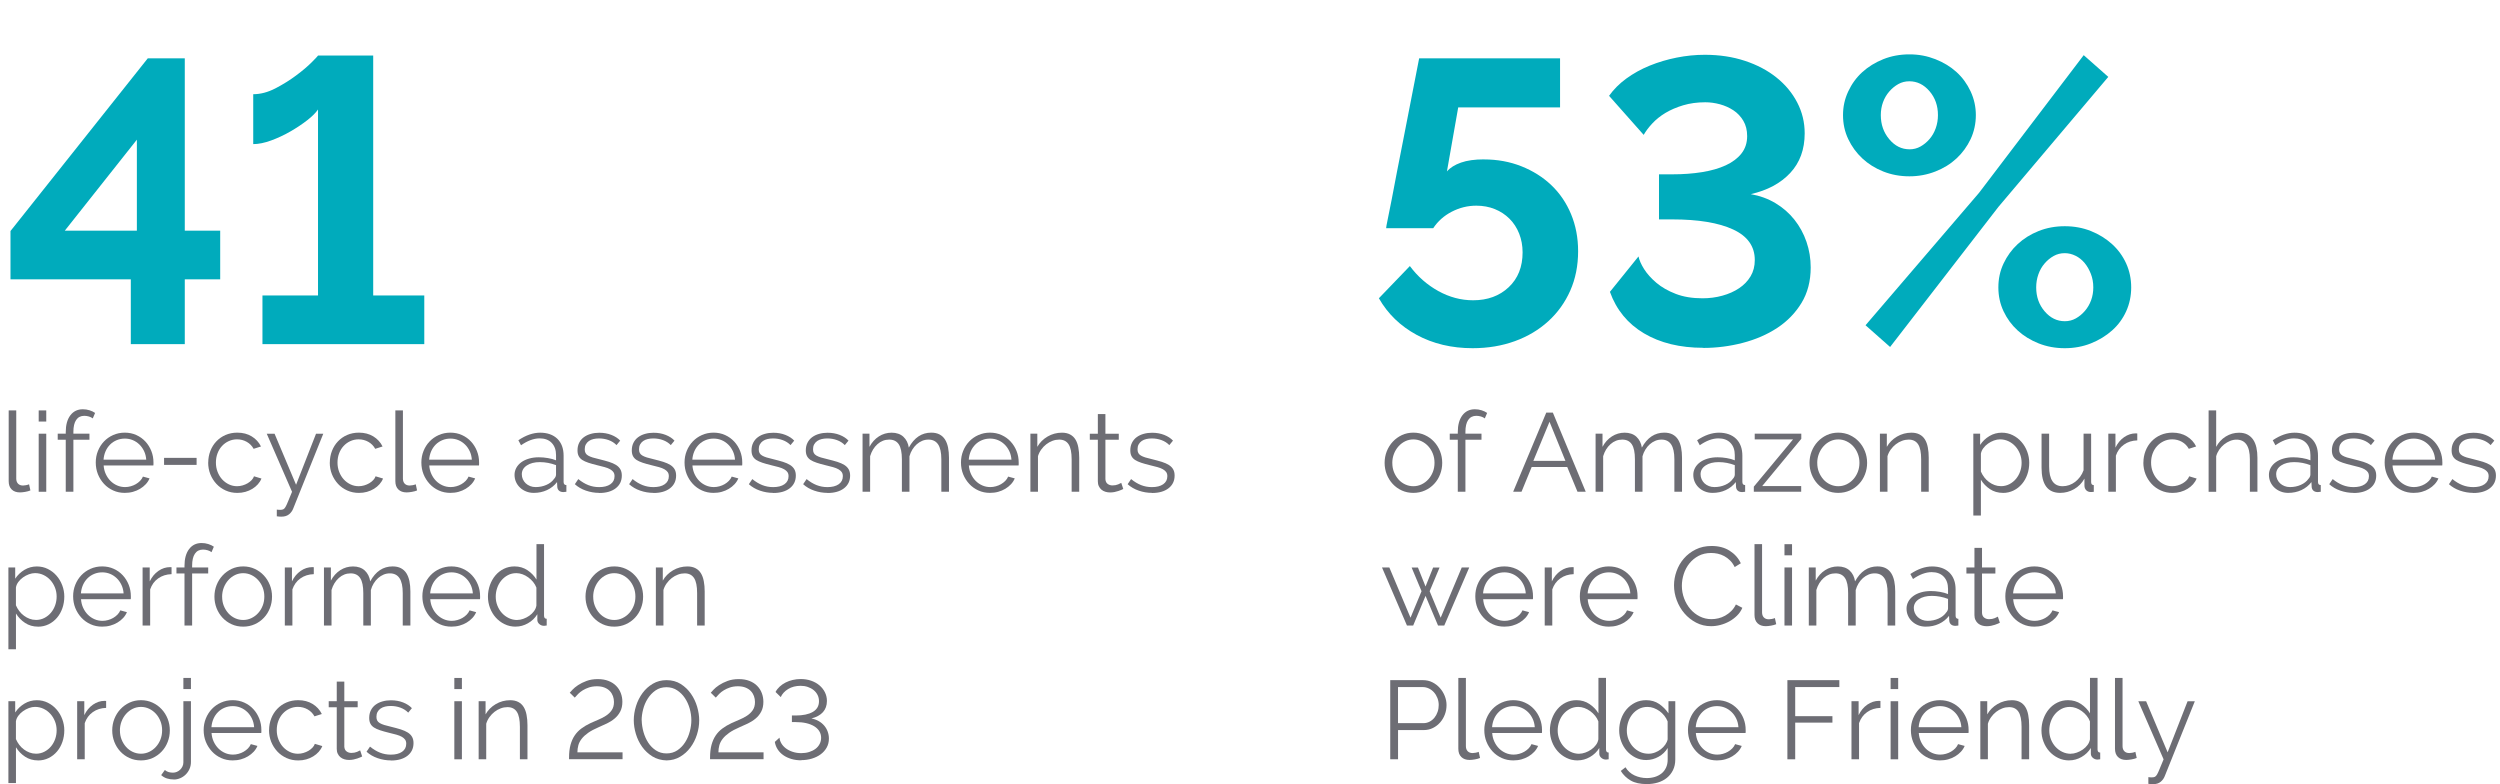 <?xml version="1.0" encoding="UTF-8"?>
<svg id="Layer_1" data-name="Layer 1" xmlns="http://www.w3.org/2000/svg" viewBox="0 0 693.93 217.66">
  <g>
    <path d="M36.31,95.53v-17.99H2.91v-13.41L41.01,16.2h10.28v47.82h9.83v13.52h-9.83v17.99h-14.97ZM17.99,64.02h20v-25.25l-20,25.25Z" fill="#00abbc" stroke-width="0"/>
    <path d="M117.77,82.01v13.52h-44.92v-13.52h15.42V30.39c-.6.89-1.58,1.88-2.96,2.96-1.38,1.08-2.94,2.12-4.69,3.13-1.75,1.01-3.54,1.84-5.36,2.51-1.83.67-3.48,1.01-4.97,1.01v-13.85c2.01,0,4.06-.54,6.15-1.62,2.08-1.08,4-2.27,5.75-3.58,1.75-1.3,3.18-2.51,4.3-3.63,1.12-1.12,1.71-1.75,1.79-1.9h15.31v66.59h14.19Z" fill="#00abbc" stroke-width="0"/>
  </g>
  <g>
    <path d="M2.41,113.91h2.1v18.94c0,.6.17,1.07.5,1.41s.79.51,1.39.51c.23,0,.5-.03.8-.09.31-.06.6-.14.87-.25l.37,1.7c-.39.17-.87.3-1.44.4s-1.06.15-1.47.15c-.97,0-1.73-.27-2.29-.82-.56-.55-.83-1.31-.83-2.31v-19.65Z" fill="#6d6d74" stroke-width="0"/>
    <path d="M10.74,117.01v-3.09h2.1v3.09h-2.1ZM10.74,136.5v-16.12h2.1v16.12h-2.1Z" fill="#6d6d74" stroke-width="0"/>
    <path d="M18.25,136.5v-14.45h-2.23v-1.67h2.23v-.43c0-1.98.42-3.53,1.27-4.66.85-1.12,2-1.69,3.47-1.69.64,0,1.26.09,1.86.28.6.19,1.11.43,1.55.74l-.65,1.52c-.29-.23-.64-.4-1.07-.53-.42-.12-.85-.19-1.28-.19-.99,0-1.74.38-2.26,1.15-.52.76-.77,1.87-.77,3.31v.5h4.46v1.67h-4.46v14.45h-2.1Z" fill="#6d6d74" stroke-width="0"/>
    <path d="M34.65,136.81c-1.18,0-2.25-.22-3.23-.67-.98-.44-1.83-1.05-2.55-1.83s-1.28-1.67-1.69-2.68c-.4-1.01-.6-2.09-.6-3.25s.2-2.2.6-3.2.96-1.88,1.67-2.63c.71-.75,1.56-1.35,2.55-1.79.99-.44,2.06-.67,3.22-.67s2.25.22,3.23.67c.98.44,1.82,1.05,2.52,1.81.7.76,1.25,1.64,1.64,2.63.39.99.59,2.04.59,3.16v.5c0,.17-.01.28-.03.34h-13.8c.06.87.26,1.67.6,2.4.34.73.78,1.37,1.31,1.9.54.54,1.15.95,1.84,1.25.69.3,1.43.45,2.21.45.52,0,1.03-.07,1.55-.22.52-.14.99-.34,1.42-.59s.82-.55,1.18-.91c.35-.36.62-.76.8-1.19l1.83.5c-.25.6-.6,1.14-1.05,1.62-.45.48-.98.91-1.58,1.27-.6.36-1.26.64-1.98.84-.72.2-1.48.29-2.26.29ZM40.59,127.59c-.06-.87-.26-1.66-.6-2.37s-.77-1.33-1.3-1.84-1.13-.92-1.83-1.21c-.69-.29-1.43-.43-2.21-.43s-1.53.14-2.23.43c-.7.29-1.32.69-1.84,1.21s-.95,1.13-1.27,1.86-.51,1.51-.57,2.35h11.85Z" fill="#6d6d74" stroke-width="0"/>
    <path d="M45.54,129.04v-1.95h9.03v1.95h-9.03Z" fill="#6d6d74" stroke-width="0"/>
    <path d="M57.8,128.39c0-1.13.2-2.21.59-3.22.39-1.01.94-1.89,1.66-2.65.71-.75,1.56-1.35,2.55-1.78.99-.43,2.08-.65,3.28-.65,1.53,0,2.86.35,3.99,1.04,1.13.69,1.99,1.62,2.57,2.8l-2.04.65c-.45-.82-1.09-1.47-1.9-1.93-.81-.46-1.72-.7-2.71-.7-.83,0-1.59.17-2.31.5s-1.33.78-1.86,1.35c-.53.57-.94,1.24-1.24,2.03-.3.78-.45,1.64-.45,2.57s.15,1.76.46,2.57c.31.8.73,1.5,1.27,2.09.54.59,1.16,1.05,1.87,1.39.71.34,1.47.51,2.27.51.52,0,1.03-.07,1.53-.22.5-.14.97-.35,1.41-.6.43-.26.8-.55,1.11-.88.31-.33.53-.68.65-1.05l2.07.62c-.23.58-.56,1.11-.99,1.59-.43.48-.94.91-1.53,1.27s-1.24.64-1.95.84-1.45.29-2.21.29c-1.18,0-2.26-.22-3.25-.67s-1.85-1.05-2.57-1.83-1.28-1.67-1.69-2.68c-.4-1.01-.6-2.09-.6-3.25Z" fill="#6d6d74" stroke-width="0"/>
    <path d="M76.82,141.45c.17.02.33.04.48.05.15,0,.3.02.45.02.37,0,.67-.05.88-.15.22-.1.43-.33.63-.68s.44-.86.7-1.52c.26-.66.62-1.55,1.1-2.66l-7.02-16.12h2.17l5.97,14.17,5.54-14.17h2.01l-8.35,20.79c-.23.6-.6,1.12-1.13,1.56-.53.44-1.24.67-2.15.67-.21,0-.4,0-.59-.02-.19-.01-.41-.04-.68-.08v-1.86Z" fill="#6d6d74" stroke-width="0"/>
    <path d="M91.55,128.39c0-1.13.2-2.21.59-3.22.39-1.01.94-1.89,1.66-2.65.71-.75,1.56-1.35,2.55-1.78.99-.43,2.08-.65,3.28-.65,1.53,0,2.86.35,3.99,1.04,1.13.69,1.99,1.62,2.57,2.8l-2.04.65c-.45-.82-1.09-1.47-1.9-1.93-.81-.46-1.72-.7-2.71-.7-.83,0-1.59.17-2.31.5s-1.33.78-1.86,1.35c-.53.57-.94,1.24-1.24,2.03-.3.78-.45,1.64-.45,2.57s.15,1.76.46,2.57c.31.8.73,1.5,1.27,2.09.54.59,1.16,1.05,1.87,1.39.71.34,1.47.51,2.27.51.52,0,1.03-.07,1.53-.22.5-.14.97-.35,1.41-.6.43-.26.8-.55,1.11-.88.31-.33.53-.68.65-1.05l2.07.62c-.23.58-.56,1.11-.99,1.59-.43.48-.94.91-1.53,1.27s-1.24.64-1.95.84-1.45.29-2.21.29c-1.18,0-2.26-.22-3.25-.67s-1.85-1.05-2.57-1.83-1.28-1.67-1.69-2.68c-.4-1.01-.6-2.09-.6-3.25Z" fill="#6d6d74" stroke-width="0"/>
    <path d="M109.74,113.91h2.1v18.94c0,.6.17,1.07.5,1.41s.79.51,1.39.51c.23,0,.5-.03.8-.09.31-.06.6-.14.87-.25l.37,1.7c-.39.17-.87.3-1.44.4s-1.06.15-1.47.15c-.97,0-1.73-.27-2.29-.82-.56-.55-.83-1.31-.83-2.31v-19.65Z" fill="#6d6d74" stroke-width="0"/>
    <path d="M125.03,136.81c-1.18,0-2.25-.22-3.23-.67-.98-.44-1.83-1.05-2.55-1.83s-1.28-1.67-1.69-2.68c-.4-1.01-.6-2.09-.6-3.25s.2-2.2.6-3.2.96-1.88,1.67-2.63c.71-.75,1.56-1.35,2.55-1.79.99-.44,2.06-.67,3.22-.67s2.25.22,3.23.67c.98.44,1.82,1.05,2.52,1.81.7.76,1.25,1.64,1.64,2.63.39.99.59,2.04.59,3.16v.5c0,.17-.01.28-.03.34h-13.8c.06.87.26,1.67.6,2.4.34.73.78,1.37,1.31,1.9.54.54,1.15.95,1.84,1.25.69.3,1.43.45,2.21.45.52,0,1.03-.07,1.55-.22.52-.14.99-.34,1.42-.59s.82-.55,1.18-.91c.35-.36.62-.76.8-1.19l1.83.5c-.25.6-.6,1.14-1.05,1.62-.45.48-.98.91-1.58,1.27-.6.36-1.26.64-1.98.84-.72.2-1.48.29-2.26.29ZM130.97,127.59c-.06-.87-.26-1.66-.6-2.37s-.77-1.33-1.3-1.84-1.13-.92-1.83-1.21c-.69-.29-1.43-.43-2.21-.43s-1.53.14-2.23.43c-.7.29-1.32.69-1.84,1.21s-.95,1.13-1.27,1.86-.51,1.51-.57,2.35h11.85Z" fill="#6d6d74" stroke-width="0"/>
    <path d="M148.17,136.81c-.76,0-1.47-.13-2.12-.39-.65-.26-1.22-.61-1.7-1.07-.48-.45-.86-.98-1.13-1.59-.27-.61-.4-1.26-.4-1.96s.17-1.35.5-1.95c.33-.6.79-1.11,1.39-1.55s1.31-.77,2.14-1.01c.82-.24,1.73-.36,2.72-.36.82,0,1.66.07,2.51.22.85.14,1.6.35,2.26.62v-1.45c0-1.42-.4-2.55-1.21-3.39-.8-.84-1.92-1.25-3.34-1.25-.83,0-1.67.17-2.54.49-.87.33-1.74.8-2.63,1.42l-.74-1.39c2.08-1.4,4.1-2.1,6.06-2.1s3.61.57,4.77,1.7c1.15,1.13,1.73,2.7,1.73,4.7v7.27c0,.58.26.87.77.87v1.86c-.35.06-.62.09-.8.09-.54,0-.95-.13-1.25-.4-.3-.27-.46-.64-.48-1.11l-.06-1.27c-.74.97-1.68,1.71-2.8,2.23-1.12.52-2.34.77-3.64.77ZM148.67,135.2c1.09,0,2.1-.21,3.02-.62.92-.41,1.61-.96,2.09-1.64.19-.19.32-.39.42-.6.09-.22.14-.42.14-.6v-2.63c-.7-.27-1.43-.47-2.18-.62-.75-.14-1.52-.22-2.31-.22-1.48,0-2.69.31-3.62.93-.93.62-1.39,1.43-1.39,2.44,0,.5.1.96.29,1.39.2.43.46.81.8,1.13s.75.57,1.22.76c.47.19.98.28,1.52.28Z" fill="#6d6d74" stroke-width="0"/>
    <path d="M166.33,136.81c-1.26,0-2.49-.21-3.68-.62-1.2-.41-2.23-1.01-3.09-1.79l.96-1.42c.91.74,1.83,1.3,2.77,1.67s1.94.56,3.02.56c1.3,0,2.34-.26,3.11-.79s1.16-1.27,1.16-2.24c0-.45-.1-.83-.31-1.13-.21-.3-.51-.56-.91-.79-.4-.23-.91-.43-1.52-.6-.61-.17-1.31-.36-2.12-.54-.93-.23-1.73-.45-2.41-.68-.68-.23-1.24-.48-1.69-.77-.44-.29-.77-.64-.99-1.07-.22-.42-.33-.95-.33-1.59,0-.8.16-1.52.48-2.14.32-.62.75-1.13,1.3-1.53.55-.4,1.19-.71,1.92-.91.73-.21,1.51-.31,2.34-.31,1.24,0,2.36.2,3.37.6,1.01.4,1.83.93,2.44,1.59l-1.02,1.24c-.6-.62-1.33-1.08-2.18-1.39s-1.75-.46-2.68-.46c-.56,0-1.07.06-1.55.17-.47.11-.89.29-1.25.54s-.64.56-.85.94c-.21.38-.31.83-.31,1.35,0,.43.07.78.22,1.05.14.27.38.5.71.7.33.2.75.37,1.25.53.5.15,1.12.31,1.84.48,1.03.25,1.94.5,2.72.74.78.25,1.44.54,1.96.87s.92.73,1.19,1.21c.27.47.4,1.05.4,1.73,0,1.48-.57,2.66-1.7,3.53-1.13.87-2.66,1.3-4.58,1.3Z" fill="#6d6d74" stroke-width="0"/>
    <path d="M181.4,136.81c-1.26,0-2.49-.21-3.68-.62-1.2-.41-2.23-1.01-3.09-1.79l.96-1.42c.91.74,1.83,1.3,2.77,1.67s1.94.56,3.02.56c1.3,0,2.34-.26,3.11-.79s1.16-1.27,1.16-2.24c0-.45-.1-.83-.31-1.13-.21-.3-.51-.56-.91-.79-.4-.23-.91-.43-1.52-.6-.61-.17-1.31-.36-2.12-.54-.93-.23-1.73-.45-2.41-.68-.68-.23-1.24-.48-1.69-.77-.44-.29-.77-.64-.99-1.07-.22-.42-.33-.95-.33-1.59,0-.8.16-1.52.48-2.14.32-.62.75-1.13,1.3-1.53.55-.4,1.19-.71,1.92-.91.73-.21,1.51-.31,2.34-.31,1.24,0,2.36.2,3.37.6,1.01.4,1.83.93,2.44,1.59l-1.02,1.24c-.6-.62-1.33-1.08-2.18-1.39s-1.75-.46-2.68-.46c-.56,0-1.07.06-1.55.17-.47.11-.89.29-1.25.54s-.64.56-.85.94c-.21.38-.31.83-.31,1.35,0,.43.07.78.22,1.05.14.27.38.5.71.7.33.2.75.37,1.25.53.5.15,1.12.31,1.84.48,1.03.25,1.94.5,2.72.74.78.25,1.44.54,1.96.87s.92.73,1.19,1.21c.27.47.4,1.05.4,1.73,0,1.48-.57,2.66-1.7,3.53-1.13.87-2.66,1.3-4.58,1.3Z" fill="#6d6d74" stroke-width="0"/>
    <path d="M198.08,136.81c-1.18,0-2.25-.22-3.23-.67-.98-.44-1.83-1.05-2.55-1.83s-1.28-1.67-1.69-2.68c-.4-1.01-.6-2.09-.6-3.25s.2-2.2.6-3.2.96-1.88,1.67-2.63c.71-.75,1.56-1.35,2.55-1.79.99-.44,2.06-.67,3.22-.67s2.25.22,3.23.67c.98.44,1.82,1.05,2.52,1.81.7.76,1.25,1.64,1.64,2.63.39.99.59,2.04.59,3.16v.5c0,.17-.01.28-.03.34h-13.8c.06.87.26,1.67.6,2.4.34.73.78,1.37,1.31,1.9.54.54,1.15.95,1.84,1.25.69.3,1.43.45,2.21.45.52,0,1.03-.07,1.55-.22.52-.14.99-.34,1.42-.59s.82-.55,1.18-.91c.35-.36.62-.76.8-1.19l1.83.5c-.25.6-.6,1.14-1.05,1.62-.45.48-.98.91-1.58,1.27-.6.36-1.26.64-1.98.84-.72.2-1.48.29-2.26.29ZM204.02,127.59c-.06-.87-.26-1.66-.6-2.37s-.77-1.33-1.3-1.84-1.13-.92-1.83-1.21c-.69-.29-1.43-.43-2.21-.43s-1.53.14-2.23.43c-.7.29-1.32.69-1.84,1.21s-.95,1.13-1.27,1.86-.51,1.51-.57,2.35h11.85Z" fill="#6d6d74" stroke-width="0"/>
    <path d="M214.63,136.81c-1.26,0-2.49-.21-3.68-.62-1.2-.41-2.23-1.01-3.09-1.79l.96-1.42c.91.74,1.83,1.3,2.77,1.67s1.94.56,3.02.56c1.3,0,2.34-.26,3.11-.79s1.16-1.27,1.16-2.24c0-.45-.1-.83-.31-1.13-.21-.3-.51-.56-.91-.79-.4-.23-.91-.43-1.52-.6-.61-.17-1.31-.36-2.12-.54-.93-.23-1.73-.45-2.41-.68-.68-.23-1.24-.48-1.69-.77-.44-.29-.77-.64-.99-1.07-.22-.42-.33-.95-.33-1.59,0-.8.16-1.52.48-2.14.32-.62.75-1.13,1.3-1.53.55-.4,1.19-.71,1.92-.91.73-.21,1.51-.31,2.34-.31,1.24,0,2.36.2,3.37.6,1.01.4,1.83.93,2.44,1.59l-1.02,1.24c-.6-.62-1.33-1.08-2.18-1.39s-1.75-.46-2.68-.46c-.56,0-1.07.06-1.55.17-.47.11-.89.29-1.25.54s-.64.56-.85.94c-.21.38-.31.83-.31,1.35,0,.43.07.78.22,1.05.14.27.38.5.71.7.33.2.75.37,1.25.53.5.15,1.12.31,1.84.48,1.03.25,1.94.5,2.72.74.78.25,1.44.54,1.96.87s.92.73,1.19,1.21c.27.47.4,1.05.4,1.73,0,1.48-.57,2.66-1.7,3.53-1.13.87-2.66,1.3-4.58,1.3Z" fill="#6d6d74" stroke-width="0"/>
    <path d="M229.7,136.81c-1.26,0-2.49-.21-3.68-.62-1.2-.41-2.23-1.01-3.09-1.79l.96-1.42c.91.74,1.83,1.3,2.77,1.67s1.94.56,3.02.56c1.3,0,2.34-.26,3.11-.79s1.16-1.27,1.16-2.24c0-.45-.1-.83-.31-1.13-.21-.3-.51-.56-.91-.79-.4-.23-.91-.43-1.52-.6-.61-.17-1.31-.36-2.12-.54-.93-.23-1.73-.45-2.41-.68-.68-.23-1.24-.48-1.69-.77-.44-.29-.77-.64-.99-1.07-.22-.42-.33-.95-.33-1.59,0-.8.16-1.52.48-2.14.32-.62.75-1.13,1.3-1.53.55-.4,1.19-.71,1.92-.91.73-.21,1.51-.31,2.34-.31,1.24,0,2.36.2,3.37.6,1.01.4,1.83.93,2.44,1.59l-1.02,1.24c-.6-.62-1.33-1.08-2.18-1.39s-1.75-.46-2.68-.46c-.56,0-1.07.06-1.55.17-.47.11-.89.29-1.25.54s-.64.56-.85.94c-.21.38-.31.83-.31,1.35,0,.43.07.78.22,1.05.14.27.38.5.71.7.33.2.75.37,1.25.53.5.15,1.12.31,1.84.48,1.03.25,1.94.5,2.72.74.78.25,1.44.54,1.96.87s.92.73,1.19,1.21c.27.47.4,1.05.4,1.73,0,1.48-.57,2.66-1.7,3.53-1.13.87-2.66,1.3-4.58,1.3Z" fill="#6d6d74" stroke-width="0"/>
    <path d="M263.39,136.5h-2.1v-9c0-1.88-.3-3.26-.9-4.15-.6-.89-1.49-1.33-2.66-1.33-.62,0-1.2.11-1.75.34-.55.23-1.05.55-1.52.96-.46.41-.87.9-1.22,1.47-.35.57-.62,1.19-.8,1.87v9.84h-2.1v-9c0-1.92-.29-3.31-.87-4.18-.58-.87-1.46-1.3-2.66-1.3s-2.3.42-3.25,1.27c-.95.85-1.63,1.96-2.04,3.34v9.87h-2.1v-16.12h1.92v3.65c.66-1.24,1.53-2.2,2.6-2.89,1.07-.69,2.26-1.04,3.56-1.04s2.45.38,3.26,1.14c.81.76,1.31,1.76,1.5,3,1.51-2.76,3.58-4.15,6.22-4.15.91,0,1.68.17,2.31.5.63.33,1.13.8,1.52,1.41.38.61.66,1.34.84,2.2.17.86.26,1.81.26,2.86v9.44Z" fill="#6d6d74" stroke-width="0"/>
    <path d="M274.81,136.81c-1.18,0-2.25-.22-3.23-.67-.98-.44-1.83-1.05-2.55-1.83s-1.28-1.67-1.69-2.68c-.4-1.01-.6-2.09-.6-3.25s.2-2.2.6-3.2.96-1.88,1.67-2.63c.71-.75,1.56-1.35,2.55-1.79.99-.44,2.06-.67,3.22-.67s2.25.22,3.23.67c.98.44,1.82,1.05,2.52,1.81.7.76,1.25,1.64,1.64,2.63.39.99.59,2.04.59,3.16v.5c0,.17-.01.28-.03.34h-13.8c.06.87.26,1.67.6,2.4.34.73.78,1.37,1.31,1.9.54.54,1.15.95,1.84,1.25.69.3,1.43.45,2.21.45.52,0,1.03-.07,1.55-.22.52-.14.99-.34,1.42-.59s.82-.55,1.18-.91c.35-.36.62-.76.8-1.19l1.83.5c-.25.6-.6,1.14-1.05,1.62-.45.48-.98.91-1.58,1.27-.6.36-1.26.64-1.98.84-.72.2-1.48.29-2.26.29ZM280.75,127.59c-.06-.87-.26-1.66-.6-2.37s-.77-1.33-1.3-1.84-1.13-.92-1.83-1.21c-.69-.29-1.43-.43-2.21-.43s-1.53.14-2.23.43c-.7.29-1.32.69-1.84,1.21s-.95,1.13-1.27,1.86-.51,1.51-.57,2.35h11.85Z" fill="#6d6d74" stroke-width="0"/>
    <path d="M299.56,136.5h-2.1v-9c0-1.92-.28-3.31-.85-4.18s-1.44-1.3-2.61-1.3c-.62,0-1.24.11-1.86.34s-1.19.55-1.72.96-1,.9-1.41,1.47c-.41.57-.71,1.18-.9,1.84v9.87h-2.1v-16.12h1.92v3.65c.66-1.18,1.6-2.12,2.83-2.85,1.23-.72,2.56-1.08,4.01-1.08.89,0,1.64.17,2.26.5s1.11.79,1.48,1.39c.37.6.64,1.33.8,2.2.17.87.25,1.83.25,2.88v9.44Z" fill="#6d6d74" stroke-width="0"/>
    <path d="M311.78,135.73c-.12.06-.3.14-.54.25-.24.1-.51.21-.82.31-.31.1-.66.2-1.05.28-.39.08-.8.12-1.24.12s-.89-.06-1.3-.19-.77-.31-1.08-.57c-.31-.26-.56-.58-.74-.97-.19-.39-.28-.85-.28-1.36v-11.54h-2.23v-1.67h2.23v-5.45h2.1v5.45h3.71v1.67h-3.71v10.95c.04.6.25,1.04.63,1.31.38.28.82.42,1.32.42.6,0,1.12-.1,1.58-.29.45-.2.74-.33.87-.42l.56,1.7Z" fill="#6d6d74" stroke-width="0"/>
    <path d="M319.77,136.81c-1.26,0-2.49-.21-3.68-.62-1.2-.41-2.23-1.01-3.09-1.79l.96-1.42c.91.74,1.83,1.3,2.77,1.67s1.94.56,3.02.56c1.3,0,2.34-.26,3.11-.79s1.16-1.27,1.16-2.24c0-.45-.1-.83-.31-1.13-.21-.3-.51-.56-.91-.79-.4-.23-.91-.43-1.52-.6-.61-.17-1.31-.36-2.12-.54-.93-.23-1.73-.45-2.41-.68-.68-.23-1.24-.48-1.69-.77-.44-.29-.77-.64-.99-1.07-.22-.42-.33-.95-.33-1.59,0-.8.16-1.52.48-2.14.32-.62.75-1.13,1.3-1.53.55-.4,1.19-.71,1.92-.91.73-.21,1.51-.31,2.34-.31,1.24,0,2.36.2,3.37.6,1.01.4,1.83.93,2.44,1.59l-1.02,1.24c-.6-.62-1.33-1.08-2.18-1.39s-1.75-.46-2.68-.46c-.56,0-1.07.06-1.55.17-.47.11-.89.29-1.25.54s-.64.56-.85.94c-.21.38-.31.83-.31,1.35,0,.43.07.78.22,1.05.14.27.38.5.71.7.33.2.75.37,1.25.53.5.15,1.12.31,1.84.48,1.03.25,1.94.5,2.72.74.78.25,1.44.54,1.96.87s.92.73,1.19,1.21c.27.47.4,1.05.4,1.73,0,1.48-.57,2.66-1.7,3.53-1.13.87-2.66,1.3-4.58,1.3Z" fill="#6d6d74" stroke-width="0"/>
    <path d="M10.55,173.94c-1.36,0-2.56-.35-3.6-1.04-1.04-.69-1.88-1.56-2.52-2.61v9.93h-2.1v-22.71h1.89v3.12c.66-1.01,1.52-1.83,2.57-2.46,1.05-.63,2.2-.94,3.43-.94,1.11,0,2.13.23,3.06.7.93.46,1.73,1.08,2.41,1.86.68.77,1.21,1.67,1.59,2.68.38,1.01.57,2.05.57,3.12,0,1.13-.18,2.21-.53,3.22-.35,1.01-.85,1.9-1.5,2.66-.65.76-1.42,1.37-2.32,1.81-.9.44-1.88.67-2.95.67ZM9.96,172.08c.87,0,1.66-.19,2.37-.56.71-.37,1.32-.86,1.83-1.47.51-.61.89-1.3,1.16-2.07.27-.77.4-1.57.4-2.4,0-.87-.15-1.69-.46-2.48-.31-.78-.73-1.47-1.27-2.07-.54-.6-1.17-1.07-1.9-1.42-.73-.35-1.52-.53-2.37-.53-.54,0-1.1.11-1.69.32-.59.22-1.13.51-1.64.87-.51.36-.94.78-1.3,1.27-.36.48-.58,1-.67,1.53v4.95c.25.58.56,1.11.94,1.61.38.5.81.92,1.3,1.28.48.36,1.01.65,1.56.85.56.21,1.13.31,1.73.31Z" fill="#6d6d74" stroke-width="0"/>
    <path d="M28.37,173.94c-1.18,0-2.25-.22-3.23-.67-.98-.44-1.83-1.05-2.55-1.83s-1.28-1.67-1.69-2.68c-.4-1.01-.6-2.09-.6-3.25s.2-2.2.6-3.2.96-1.88,1.67-2.63c.71-.75,1.56-1.35,2.55-1.79.99-.44,2.06-.67,3.22-.67s2.25.22,3.23.67c.98.44,1.82,1.05,2.52,1.81.7.76,1.25,1.64,1.64,2.63.39.99.59,2.04.59,3.16v.5c0,.17-.01.28-.03.34h-13.8c.06.87.26,1.67.6,2.4.34.73.78,1.37,1.31,1.9.54.54,1.15.95,1.84,1.25.69.3,1.43.45,2.21.45.52,0,1.03-.07,1.55-.22.52-.14.99-.34,1.42-.59s.82-.55,1.18-.91c.35-.36.62-.76.8-1.19l1.83.5c-.25.6-.6,1.14-1.05,1.62-.45.48-.98.91-1.58,1.27-.6.36-1.26.64-1.98.84-.72.2-1.48.29-2.26.29ZM34.31,164.72c-.06-.87-.26-1.66-.6-2.37s-.77-1.33-1.3-1.84-1.13-.92-1.83-1.21c-.69-.29-1.43-.43-2.21-.43s-1.53.14-2.23.43c-.7.29-1.32.69-1.84,1.21s-.95,1.13-1.27,1.86-.51,1.51-.57,2.35h11.85Z" fill="#6d6d74" stroke-width="0"/>
    <path d="M47.62,159.37c-1.42.04-2.66.43-3.71,1.18-1.05.74-1.79,1.76-2.23,3.06v10.02h-2.1v-16.12h1.98v3.87c.6-1.24,1.4-2.21,2.41-2.91,1.01-.7,2.09-1.05,3.25-1.05.17,0,.3.01.4.03v1.92Z" fill="#6d6d74" stroke-width="0"/>
    <path d="M51.21,173.63v-14.45h-2.23v-1.67h2.23v-.43c0-1.98.42-3.53,1.27-4.66.85-1.12,2-1.69,3.47-1.69.64,0,1.26.09,1.86.28.6.19,1.11.43,1.55.74l-.65,1.52c-.29-.23-.64-.4-1.07-.53-.42-.12-.85-.19-1.28-.19-.99,0-1.74.38-2.26,1.15-.52.76-.77,1.87-.77,3.31v.5h4.46v1.67h-4.46v14.45h-2.1Z" fill="#6d6d74" stroke-width="0"/>
    <path d="M67.51,173.94c-1.18,0-2.25-.22-3.22-.67-.97-.44-1.81-1.05-2.52-1.81-.71-.76-1.26-1.65-1.66-2.66-.39-1.01-.59-2.07-.59-3.19s.2-2.21.6-3.22c.4-1.01.96-1.9,1.67-2.66.71-.76,1.55-1.37,2.52-1.83.97-.45,2.03-.68,3.19-.68s2.22.23,3.2.68c.98.45,1.83,1.06,2.54,1.83.71.76,1.27,1.65,1.67,2.66.4,1.01.6,2.08.6,3.22s-.2,2.18-.59,3.19c-.39,1.01-.94,1.9-1.66,2.66-.71.76-1.56,1.37-2.54,1.81-.98.44-2.06.67-3.23.67ZM61.66,165.65c0,.91.15,1.75.46,2.52s.73,1.45,1.25,2.04c.53.59,1.15,1.05,1.86,1.38.71.33,1.47.5,2.27.5s1.56-.17,2.27-.51c.71-.34,1.34-.8,1.87-1.39.54-.59.96-1.27,1.27-2.06.31-.78.46-1.63.46-2.54s-.15-1.73-.46-2.52c-.31-.79-.73-1.48-1.27-2.07-.54-.59-1.16-1.05-1.87-1.39-.71-.34-1.47-.51-2.27-.51s-1.56.17-2.26.51c-.7.34-1.32.81-1.86,1.41-.54.6-.96,1.29-1.27,2.09s-.46,1.65-.46,2.55Z" fill="#6d6d74" stroke-width="0"/>
    <path d="M87.1,159.37c-1.42.04-2.66.43-3.71,1.18-1.05.74-1.79,1.76-2.23,3.06v10.02h-2.1v-16.12h1.98v3.87c.6-1.24,1.4-2.21,2.41-2.91,1.01-.7,2.09-1.05,3.25-1.05.17,0,.3.01.4.03v1.92Z" fill="#6d6d74" stroke-width="0"/>
    <path d="M113.89,173.63h-2.1v-9c0-1.88-.3-3.26-.9-4.15-.6-.89-1.49-1.33-2.66-1.33-.62,0-1.2.11-1.75.34-.55.23-1.05.55-1.52.96-.46.41-.87.9-1.22,1.47-.35.57-.62,1.19-.8,1.87v9.84h-2.1v-9c0-1.92-.29-3.31-.87-4.18-.58-.87-1.46-1.3-2.66-1.3s-2.3.42-3.25,1.27c-.95.85-1.63,1.96-2.04,3.34v9.87h-2.1v-16.12h1.92v3.65c.66-1.24,1.53-2.2,2.6-2.89,1.07-.69,2.26-1.04,3.56-1.04s2.45.38,3.26,1.14c.81.76,1.31,1.76,1.5,3,1.51-2.76,3.58-4.15,6.22-4.15.91,0,1.68.17,2.31.5.63.33,1.13.8,1.52,1.41.38.61.66,1.34.84,2.2.17.86.26,1.81.26,2.86v9.44Z" fill="#6d6d74" stroke-width="0"/>
    <path d="M125.31,173.94c-1.18,0-2.25-.22-3.23-.67-.98-.44-1.83-1.05-2.55-1.83s-1.28-1.67-1.69-2.68c-.4-1.01-.6-2.09-.6-3.25s.2-2.2.6-3.2.96-1.88,1.67-2.63c.71-.75,1.56-1.35,2.55-1.79.99-.44,2.06-.67,3.22-.67s2.25.22,3.23.67c.98.44,1.82,1.05,2.52,1.81.7.76,1.25,1.64,1.64,2.63.39.99.59,2.04.59,3.16v.5c0,.17-.01.28-.03.34h-13.8c.06.87.26,1.67.6,2.4.34.73.78,1.37,1.31,1.9.54.54,1.15.95,1.84,1.25.69.3,1.43.45,2.21.45.52,0,1.03-.07,1.55-.22.52-.14.99-.34,1.42-.59s.82-.55,1.18-.91c.35-.36.62-.76.8-1.19l1.83.5c-.25.6-.6,1.14-1.05,1.62-.45.48-.98.91-1.58,1.27-.6.36-1.26.64-1.98.84-.72.2-1.48.29-2.26.29ZM131.25,164.72c-.06-.87-.26-1.66-.6-2.37s-.77-1.33-1.3-1.84-1.13-.92-1.83-1.21c-.69-.29-1.43-.43-2.21-.43s-1.53.14-2.23.43c-.7.29-1.32.69-1.84,1.21s-.95,1.13-1.27,1.86-.51,1.51-.57,2.35h11.85Z" fill="#6d6d74" stroke-width="0"/>
    <path d="M143.13,173.94c-1.11,0-2.15-.23-3.09-.7-.95-.46-1.76-1.08-2.44-1.84s-1.21-1.65-1.59-2.65c-.38-1-.57-2.05-.57-3.14s.19-2.21.56-3.23c.37-1.02.88-1.91,1.53-2.68.65-.76,1.42-1.37,2.32-1.81.9-.44,1.88-.67,2.96-.67,1.36,0,2.57.36,3.62,1.07,1.05.71,1.88,1.57,2.48,2.58v-9.84h2.1v19.86c0,.58.25.87.74.87v1.86c-.31.06-.56.09-.74.09-.5,0-.93-.16-1.3-.48-.37-.32-.56-.71-.56-1.16v-1.58c-.64,1.05-1.51,1.89-2.6,2.51-1.09.62-2.23.93-3.4.93ZM143.59,172.08c.52,0,1.07-.1,1.66-.31.59-.21,1.14-.49,1.66-.85.52-.36.95-.78,1.31-1.27.36-.48.58-1.01.67-1.56v-4.98c-.21-.56-.51-1.08-.9-1.56-.39-.48-.84-.91-1.35-1.28-.51-.37-1.05-.66-1.62-.87-.58-.21-1.14-.31-1.7-.31-.87,0-1.65.19-2.35.56-.7.37-1.3.86-1.81,1.47-.51.61-.89,1.31-1.16,2.09s-.4,1.59-.4,2.41c0,.87.15,1.69.46,2.48.31.78.73,1.47,1.27,2.06.54.59,1.17,1.06,1.9,1.41.73.35,1.52.53,2.37.53Z" fill="#6d6d74" stroke-width="0"/>
    <path d="M170.51,173.94c-1.18,0-2.25-.22-3.22-.67-.97-.44-1.81-1.05-2.52-1.81-.71-.76-1.26-1.65-1.66-2.66-.39-1.01-.59-2.07-.59-3.19s.2-2.21.6-3.22c.4-1.01.96-1.9,1.67-2.66.71-.76,1.55-1.37,2.52-1.83.97-.45,2.03-.68,3.19-.68s2.22.23,3.2.68c.98.45,1.83,1.06,2.54,1.83.71.76,1.27,1.65,1.67,2.66.4,1.01.6,2.08.6,3.22s-.2,2.18-.59,3.19c-.39,1.01-.94,1.9-1.66,2.66-.71.76-1.56,1.37-2.54,1.81-.98.44-2.06.67-3.23.67ZM164.66,165.65c0,.91.15,1.75.46,2.52s.73,1.45,1.25,2.04c.53.59,1.15,1.05,1.86,1.38.71.33,1.47.5,2.27.5s1.56-.17,2.27-.51c.71-.34,1.34-.8,1.87-1.39.54-.59.96-1.27,1.27-2.06.31-.78.46-1.63.46-2.54s-.15-1.73-.46-2.52c-.31-.79-.73-1.48-1.27-2.07-.54-.59-1.16-1.05-1.87-1.39-.71-.34-1.47-.51-2.27-.51s-1.56.17-2.26.51c-.7.34-1.32.81-1.86,1.41-.54.6-.96,1.29-1.27,2.09s-.46,1.65-.46,2.55Z" fill="#6d6d74" stroke-width="0"/>
    <path d="M195.6,173.63h-2.1v-9c0-1.92-.28-3.31-.85-4.18s-1.44-1.3-2.61-1.3c-.62,0-1.24.11-1.86.34s-1.19.55-1.72.96-1,.9-1.41,1.47c-.41.57-.71,1.18-.9,1.84v9.87h-2.1v-16.12h1.92v3.65c.66-1.18,1.6-2.12,2.83-2.85,1.23-.72,2.56-1.08,4.01-1.08.89,0,1.64.17,2.26.5s1.11.79,1.48,1.39c.37.6.64,1.33.8,2.2.17.87.25,1.83.25,2.88v9.44Z" fill="#6d6d74" stroke-width="0"/>
    <path d="M10.55,211.07c-1.36,0-2.56-.35-3.6-1.04-1.04-.69-1.88-1.56-2.52-2.61v9.93h-2.1v-22.71h1.89v3.12c.66-1.01,1.52-1.83,2.57-2.46,1.05-.63,2.2-.94,3.43-.94,1.11,0,2.13.23,3.06.7.93.46,1.73,1.08,2.41,1.86.68.77,1.21,1.67,1.59,2.68.38,1.01.57,2.05.57,3.12,0,1.13-.18,2.21-.53,3.22-.35,1.01-.85,1.9-1.5,2.66-.65.76-1.42,1.37-2.32,1.81-.9.44-1.88.67-2.95.67ZM9.96,209.21c.87,0,1.66-.19,2.37-.56.71-.37,1.32-.86,1.83-1.47.51-.61.89-1.3,1.16-2.07.27-.77.4-1.57.4-2.4,0-.87-.15-1.69-.46-2.48-.31-.78-.73-1.47-1.27-2.07-.54-.6-1.17-1.07-1.9-1.42-.73-.35-1.52-.53-2.37-.53-.54,0-1.1.11-1.69.32-.59.22-1.13.51-1.64.87-.51.36-.94.78-1.3,1.27-.36.48-.58,1-.67,1.53v4.95c.25.58.56,1.11.94,1.61.38.5.81.92,1.3,1.28.48.36,1.01.65,1.56.85.56.21,1.13.31,1.73.31Z" fill="#6d6d74" stroke-width="0"/>
    <path d="M29.46,196.49c-1.42.04-2.66.43-3.71,1.18-1.05.74-1.79,1.76-2.23,3.06v10.02h-2.1v-16.12h1.98v3.87c.6-1.24,1.4-2.21,2.41-2.91,1.01-.7,2.09-1.05,3.25-1.05.17,0,.3.01.4.03v1.92Z" fill="#6d6d74" stroke-width="0"/>
    <path d="M39.14,211.07c-1.18,0-2.25-.22-3.22-.67-.97-.44-1.81-1.05-2.52-1.81-.71-.76-1.26-1.65-1.66-2.66-.39-1.01-.59-2.07-.59-3.19s.2-2.21.6-3.22c.4-1.01.96-1.9,1.67-2.66.71-.76,1.55-1.37,2.52-1.83.97-.45,2.03-.68,3.19-.68s2.22.23,3.2.68c.98.45,1.83,1.06,2.54,1.83.71.76,1.27,1.65,1.67,2.66.4,1.01.6,2.08.6,3.22s-.2,2.18-.59,3.19c-.39,1.01-.94,1.9-1.66,2.66-.71.76-1.56,1.37-2.54,1.81-.98.44-2.06.67-3.23.67ZM33.29,202.77c0,.91.15,1.75.46,2.52s.73,1.45,1.25,2.04c.53.59,1.15,1.05,1.86,1.38.71.33,1.47.5,2.27.5s1.56-.17,2.27-.51c.71-.34,1.34-.8,1.87-1.39.54-.59.96-1.27,1.27-2.06.31-.78.46-1.63.46-2.54s-.15-1.73-.46-2.52c-.31-.79-.73-1.48-1.27-2.07-.54-.59-1.16-1.05-1.87-1.39-.71-.34-1.47-.51-2.27-.51s-1.56.17-2.26.51c-.7.34-1.32.81-1.86,1.41-.54.6-.96,1.29-1.27,2.09s-.46,1.65-.46,2.55Z" fill="#6d6d74" stroke-width="0"/>
    <path d="M48.27,216.36c-.68,0-1.32-.09-1.92-.28-.6-.19-1.13-.5-1.61-.93l1.02-1.42c.33.29.69.48,1.08.59.39.1.78.15,1.18.15.37,0,.73-.07,1.07-.22.34-.14.64-.35.91-.6.27-.26.48-.56.65-.91.17-.35.25-.73.25-1.14v-16.96h2.1v16.83c0,.72-.13,1.38-.4,1.98-.27.6-.62,1.11-1.07,1.55-.44.43-.95.77-1.52,1.01-.57.24-1.15.36-1.75.36ZM50.9,191.27v-3.09h2.1v3.09h-2.1Z" fill="#6d6d74" stroke-width="0"/>
    <path d="M64.6,211.07c-1.18,0-2.25-.22-3.23-.67-.98-.44-1.83-1.05-2.55-1.83s-1.28-1.67-1.69-2.68c-.4-1.01-.6-2.09-.6-3.25s.2-2.2.6-3.2.96-1.88,1.67-2.63c.71-.75,1.56-1.35,2.55-1.79.99-.44,2.06-.67,3.22-.67s2.25.22,3.23.67c.98.44,1.82,1.05,2.52,1.81.7.76,1.25,1.64,1.64,2.63.39.99.59,2.04.59,3.16v.5c0,.17-.01.28-.03.34h-13.8c.06.87.26,1.67.6,2.4.34.73.78,1.37,1.31,1.9.54.54,1.15.95,1.84,1.25.69.3,1.43.45,2.21.45.52,0,1.03-.07,1.55-.22.52-.14.99-.34,1.42-.59s.82-.55,1.18-.91c.35-.36.62-.76.8-1.19l1.83.5c-.25.6-.6,1.14-1.05,1.62-.45.48-.98.91-1.58,1.27-.6.36-1.26.64-1.98.84-.72.2-1.48.29-2.26.29ZM70.54,201.85c-.06-.87-.26-1.66-.6-2.37s-.77-1.33-1.3-1.84-1.13-.92-1.83-1.21c-.69-.29-1.43-.43-2.21-.43s-1.53.14-2.23.43c-.7.29-1.32.69-1.84,1.21s-.95,1.13-1.27,1.86-.51,1.51-.57,2.35h11.85Z" fill="#6d6d74" stroke-width="0"/>
    <path d="M74.69,202.65c0-1.13.2-2.21.59-3.22.39-1.01.94-1.89,1.66-2.65.71-.75,1.56-1.35,2.55-1.78.99-.43,2.08-.65,3.28-.65,1.53,0,2.86.35,3.99,1.04,1.13.69,1.99,1.62,2.57,2.8l-2.04.65c-.45-.82-1.09-1.47-1.9-1.93-.81-.46-1.72-.7-2.71-.7-.83,0-1.59.17-2.31.5s-1.33.78-1.86,1.35c-.53.57-.94,1.24-1.24,2.03-.3.78-.45,1.64-.45,2.57s.15,1.76.46,2.57c.31.8.73,1.5,1.27,2.09.54.59,1.16,1.05,1.87,1.39.71.34,1.47.51,2.27.51.52,0,1.03-.07,1.53-.22.5-.14.97-.35,1.41-.6.43-.26.8-.55,1.11-.88.31-.33.53-.68.65-1.05l2.07.62c-.23.58-.56,1.11-.99,1.59-.43.48-.94.91-1.53,1.27s-1.24.64-1.95.84-1.45.29-2.21.29c-1.18,0-2.26-.22-3.25-.67s-1.85-1.05-2.57-1.83-1.28-1.67-1.69-2.68c-.4-1.01-.6-2.09-.6-3.25Z" fill="#6d6d74" stroke-width="0"/>
    <path d="M100.52,209.98c-.12.06-.3.14-.54.25-.24.1-.51.21-.82.31-.31.1-.66.2-1.05.28-.39.08-.8.12-1.24.12s-.89-.06-1.3-.19-.77-.31-1.08-.57c-.31-.26-.56-.58-.74-.97-.19-.39-.28-.85-.28-1.36v-11.54h-2.23v-1.67h2.23v-5.45h2.1v5.45h3.71v1.67h-3.71v10.95c.04.6.25,1.04.63,1.31.38.28.82.42,1.32.42.6,0,1.12-.1,1.58-.29.45-.2.74-.33.87-.42l.56,1.7Z" fill="#6d6d74" stroke-width="0"/>
    <path d="M108.51,211.07c-1.26,0-2.49-.21-3.68-.62-1.2-.41-2.23-1.01-3.09-1.79l.96-1.42c.91.74,1.83,1.3,2.77,1.67s1.94.56,3.02.56c1.3,0,2.34-.26,3.11-.79s1.16-1.27,1.16-2.24c0-.45-.1-.83-.31-1.13-.21-.3-.51-.56-.91-.79-.4-.23-.91-.43-1.52-.6-.61-.17-1.31-.36-2.12-.54-.93-.23-1.73-.45-2.41-.68-.68-.23-1.24-.48-1.69-.77-.44-.29-.77-.64-.99-1.07-.22-.42-.33-.95-.33-1.59,0-.8.16-1.52.48-2.14.32-.62.75-1.13,1.3-1.53.55-.4,1.19-.71,1.92-.91.73-.21,1.51-.31,2.34-.31,1.24,0,2.36.2,3.37.6,1.01.4,1.83.93,2.44,1.59l-1.02,1.24c-.6-.62-1.33-1.08-2.18-1.39s-1.75-.46-2.68-.46c-.56,0-1.07.06-1.55.17-.47.11-.89.29-1.25.54s-.64.56-.85.94c-.21.38-.31.83-.31,1.35,0,.43.07.78.22,1.05.14.27.38.5.71.7.33.2.75.37,1.25.53.5.15,1.12.31,1.84.48,1.03.25,1.94.5,2.72.74.78.25,1.44.54,1.96.87s.92.73,1.19,1.21c.27.47.4,1.05.4,1.73,0,1.48-.57,2.66-1.7,3.53-1.13.87-2.66,1.3-4.58,1.3Z" fill="#6d6d74" stroke-width="0"/>
    <path d="M126.11,191.27v-3.09h2.1v3.09h-2.1ZM126.11,210.76v-16.12h2.1v16.12h-2.1Z" fill="#6d6d74" stroke-width="0"/>
    <path d="M146.41,210.76h-2.1v-9c0-1.92-.28-3.31-.85-4.18s-1.44-1.3-2.61-1.3c-.62,0-1.24.11-1.86.34s-1.19.55-1.72.96-1,.9-1.41,1.47c-.41.57-.71,1.18-.9,1.84v9.87h-2.1v-16.12h1.92v3.65c.66-1.18,1.6-2.12,2.83-2.85,1.23-.72,2.56-1.08,4.01-1.08.89,0,1.64.17,2.26.5s1.11.79,1.48,1.39c.37.6.64,1.33.8,2.2.17.87.25,1.83.25,2.88v9.44Z" fill="#6d6d74" stroke-width="0"/>
    <path d="M157.95,210.76v-.43c0-1.36.13-2.54.4-3.54.27-1,.65-1.88,1.16-2.63.5-.75,1.13-1.4,1.87-1.95.74-.55,1.59-1.05,2.54-1.5.7-.33,1.43-.65,2.2-.96.76-.31,1.46-.68,2.1-1.1.64-.42,1.17-.93,1.58-1.53.41-.6.62-1.35.62-2.26,0-.58-.1-1.13-.29-1.66-.2-.53-.48-.99-.87-1.39-.38-.4-.87-.72-1.47-.96-.6-.24-1.3-.36-2.1-.36s-1.53.11-2.18.32c-.65.22-1.23.48-1.73.79-.51.31-.94.65-1.31,1.02-.37.37-.68.71-.93,1.02l-1.39-1.36c.12-.14.38-.42.76-.84.38-.41.9-.84,1.55-1.27.65-.43,1.43-.82,2.34-1.16.91-.34,1.95-.51,3.12-.51s2.13.17,2.99.51c.86.34,1.57.8,2.13,1.38.57.58,1,1.25,1.28,2.01.29.76.43,1.57.43,2.41,0,1.05-.2,1.95-.6,2.71s-.92,1.4-1.56,1.93c-.64.54-1.35.99-2.13,1.36-.78.37-1.56.72-2.32,1.05-1.16.5-2.11,1.01-2.86,1.53-.75.53-1.36,1.08-1.81,1.66-.45.58-.77,1.18-.94,1.81s-.26,1.28-.26,1.96h12.53v1.92h-14.82Z" fill="#6d6d74" stroke-width="0"/>
    <path d="M185.02,211.07c-1.48-.04-2.79-.41-3.93-1.11-1.13-.7-2.08-1.59-2.85-2.66-.76-1.07-1.34-2.26-1.73-3.56-.39-1.3-.59-2.57-.59-3.81,0-1.32.21-2.65.63-3.98.42-1.33,1.03-2.53,1.81-3.59.78-1.06,1.74-1.92,2.86-2.58,1.12-.66,2.39-.99,3.79-.99,1.51,0,2.82.36,3.95,1.07,1.12.71,2.07,1.61,2.83,2.71.76,1.09,1.33,2.29,1.72,3.6.38,1.31.57,2.56.57,3.76,0,1.34-.21,2.67-.63,3.99-.42,1.32-1.03,2.51-1.81,3.56-.78,1.05-1.73,1.91-2.85,2.57s-2.37,1-3.77,1.02ZM178.12,199.93c.02,1.07.19,2.16.49,3.25.31,1.09.75,2.08,1.32,2.96.57.88,1.28,1.59,2.13,2.15.86.56,1.84.84,2.95.84s2.17-.29,3.03-.88,1.58-1.34,2.15-2.24,1-1.9,1.28-2.99c.29-1.08.43-2.11.43-3.08,0-1.07-.15-2.16-.46-3.25-.31-1.09-.76-2.08-1.35-2.95-.59-.88-1.31-1.59-2.17-2.15-.86-.56-1.83-.84-2.92-.84-1.18,0-2.19.3-3.05.9-.86.6-1.57,1.35-2.15,2.26-.58.91-1.01,1.9-1.28,2.97-.28,1.07-.42,2.09-.42,3.06Z" fill="#6d6d74" stroke-width="0"/>
    <path d="M197.09,210.76v-.43c0-1.36.13-2.54.4-3.54.27-1,.65-1.88,1.16-2.63.5-.75,1.13-1.4,1.87-1.95.74-.55,1.59-1.05,2.54-1.5.7-.33,1.43-.65,2.2-.96.76-.31,1.46-.68,2.1-1.1.64-.42,1.17-.93,1.58-1.53.41-.6.62-1.35.62-2.26,0-.58-.1-1.13-.29-1.66-.2-.53-.48-.99-.87-1.39-.38-.4-.87-.72-1.47-.96-.6-.24-1.3-.36-2.1-.36s-1.53.11-2.18.32c-.65.22-1.23.48-1.73.79-.51.31-.94.65-1.31,1.02-.37.37-.68.71-.93,1.02l-1.39-1.36c.12-.14.38-.42.76-.84.38-.41.9-.84,1.55-1.27.65-.43,1.43-.82,2.34-1.16.91-.34,1.95-.51,3.12-.51s2.13.17,2.99.51c.86.34,1.57.8,2.13,1.38.57.58,1,1.25,1.28,2.01.29.76.43,1.57.43,2.41,0,1.05-.2,1.95-.6,2.71s-.92,1.4-1.56,1.93c-.64.54-1.35.99-2.13,1.36-.78.37-1.56.72-2.32,1.05-1.16.5-2.11,1.01-2.86,1.53-.75.53-1.36,1.08-1.81,1.66-.45.58-.77,1.18-.94,1.81s-.26,1.28-.26,1.96h12.53v1.92h-14.82Z" fill="#6d6d74" stroke-width="0"/>
    <path d="M222.4,211.04c-.97,0-1.88-.12-2.72-.37s-1.59-.59-2.23-1.04c-.64-.44-1.17-.98-1.58-1.61-.41-.63-.68-1.33-.8-2.09l1.3-1.18c.04.54.21,1.06.51,1.58.3.52.71.97,1.24,1.38.53.4,1.16.73,1.89.97.73.25,1.53.37,2.4.37.78,0,1.51-.1,2.18-.31.67-.21,1.25-.5,1.75-.87s.88-.82,1.16-1.35c.28-.53.42-1.1.42-1.72,0-.68-.17-1.29-.5-1.83-.33-.54-.8-1-1.42-1.38-.62-.38-1.36-.67-2.23-.87-.87-.2-1.84-.29-2.91-.29h-1.05v-1.83h1.05c2.02,0,3.6-.33,4.75-.99,1.14-.66,1.72-1.65,1.72-2.97,0-.64-.13-1.22-.4-1.75-.27-.53-.63-.97-1.1-1.35-.46-.37-1.01-.66-1.62-.87-.62-.21-1.27-.31-1.95-.31-1.36,0-2.53.3-3.5.9-.97.6-1.65,1.34-2.04,2.23l-1.45-1.42c.29-.56.68-1.06,1.16-1.5.48-.44,1.03-.82,1.64-1.13s1.27-.55,1.98-.71c.71-.16,1.44-.25,2.18-.25,1.05,0,2.02.15,2.91.46.89.31,1.66.74,2.3,1.28.65.55,1.16,1.19,1.53,1.93s.56,1.55.56,2.41c0,1.26-.37,2.29-1.1,3.11-.73.81-1.8,1.4-3.2,1.75.74.14,1.41.39,2.01.73.6.34,1.11.76,1.53,1.25s.75,1.05.97,1.67c.23.62.34,1.27.34,1.95,0,.93-.21,1.76-.62,2.49-.41.73-.97,1.36-1.67,1.87-.7.52-1.52.91-2.44,1.19s-1.91.42-2.94.42Z" fill="#6d6d74" stroke-width="0"/>
  </g>
  <g>
    <path d="M392.32,136.81c-1.18,0-2.25-.22-3.22-.67-.97-.44-1.81-1.05-2.52-1.81-.71-.76-1.26-1.65-1.66-2.66-.39-1.01-.59-2.07-.59-3.19s.2-2.21.6-3.22c.4-1.01.96-1.9,1.67-2.66.71-.76,1.55-1.37,2.52-1.83.97-.45,2.03-.68,3.19-.68s2.22.23,3.2.68c.98.45,1.83,1.06,2.54,1.83.71.76,1.27,1.65,1.67,2.66.4,1.01.6,2.08.6,3.22s-.2,2.18-.59,3.19c-.39,1.01-.94,1.9-1.66,2.66-.71.76-1.56,1.37-2.54,1.81-.98.44-2.06.67-3.23.67ZM386.47,128.52c0,.91.15,1.75.46,2.52s.73,1.45,1.25,2.04c.53.59,1.15,1.05,1.86,1.38.71.33,1.47.5,2.27.5s1.56-.17,2.27-.51c.71-.34,1.34-.8,1.87-1.39.54-.59.96-1.27,1.27-2.06.31-.78.46-1.63.46-2.54s-.15-1.73-.46-2.52c-.31-.79-.73-1.48-1.27-2.07-.54-.59-1.16-1.05-1.87-1.39-.71-.34-1.47-.51-2.27-.51s-1.56.17-2.26.51c-.7.34-1.32.81-1.86,1.41-.54.6-.96,1.29-1.27,2.09s-.46,1.65-.46,2.55Z" fill="#6d6d74" stroke-width="0"/>
    <path d="M404.64,136.5v-14.45h-2.23v-1.67h2.23v-.43c0-1.98.42-3.53,1.27-4.66.85-1.12,2-1.69,3.47-1.69.64,0,1.26.09,1.86.28.6.19,1.11.43,1.55.74l-.65,1.52c-.29-.23-.64-.4-1.07-.53-.42-.12-.85-.19-1.28-.19-.99,0-1.74.38-2.26,1.15-.52.76-.77,1.87-.77,3.31v.5h4.46v1.67h-4.46v14.45h-2.1Z" fill="#6d6d74" stroke-width="0"/>
    <path d="M429.2,114.53h1.83l9.13,21.97h-2.29l-2.85-6.87h-9.87l-2.82,6.87h-2.32l9.19-21.97ZM434.52,127.93l-4.42-10.86-4.49,10.86h8.91Z" fill="#6d6d74" stroke-width="0"/>
    <path d="M466.86,136.5h-2.1v-9c0-1.88-.3-3.26-.9-4.15-.6-.89-1.49-1.33-2.66-1.33-.62,0-1.2.11-1.75.34-.55.23-1.05.55-1.52.96-.46.41-.87.9-1.22,1.47-.35.57-.62,1.19-.8,1.87v9.84h-2.1v-9c0-1.92-.29-3.31-.87-4.18-.58-.87-1.46-1.3-2.66-1.3s-2.3.42-3.25,1.27c-.95.85-1.63,1.96-2.04,3.34v9.87h-2.1v-16.12h1.92v3.65c.66-1.24,1.53-2.2,2.6-2.89,1.07-.69,2.26-1.04,3.56-1.04s2.45.38,3.26,1.14c.81.76,1.31,1.76,1.5,3,1.51-2.76,3.58-4.15,6.22-4.15.91,0,1.68.17,2.31.5.63.33,1.13.8,1.52,1.41.38.61.66,1.34.84,2.2.17.86.26,1.81.26,2.86v9.44Z" fill="#6d6d74" stroke-width="0"/>
    <path d="M475.36,136.81c-.76,0-1.47-.13-2.12-.39-.65-.26-1.22-.61-1.7-1.07-.48-.45-.86-.98-1.13-1.59-.27-.61-.4-1.26-.4-1.96s.17-1.35.5-1.95c.33-.6.79-1.11,1.39-1.55s1.31-.77,2.14-1.01c.82-.24,1.73-.36,2.72-.36.82,0,1.66.07,2.51.22.85.14,1.6.35,2.26.62v-1.45c0-1.42-.4-2.55-1.21-3.39-.8-.84-1.92-1.25-3.34-1.25-.83,0-1.67.17-2.54.49-.87.33-1.74.8-2.63,1.42l-.74-1.39c2.08-1.4,4.1-2.1,6.06-2.1s3.61.57,4.77,1.7c1.15,1.13,1.73,2.7,1.73,4.7v7.27c0,.58.26.87.77.87v1.86c-.35.06-.62.09-.8.09-.54,0-.95-.13-1.25-.4-.3-.27-.46-.64-.48-1.11l-.06-1.27c-.74.97-1.68,1.71-2.8,2.23-1.12.52-2.34.77-3.64.77ZM475.86,135.2c1.09,0,2.1-.21,3.02-.62.92-.41,1.61-.96,2.09-1.64.19-.19.32-.39.42-.6.09-.22.14-.42.14-.6v-2.63c-.7-.27-1.43-.47-2.18-.62-.75-.14-1.52-.22-2.31-.22-1.48,0-2.69.31-3.62.93-.93.62-1.39,1.43-1.39,2.44,0,.5.1.96.29,1.39.2.43.46.81.8,1.13s.75.57,1.22.76c.47.19.98.28,1.52.28Z" fill="#6d6d74" stroke-width="0"/>
    <path d="M486.81,135.08l10.89-13.12h-10.64v-1.58h12.93v1.42l-10.86,13.12h10.83v1.58h-13.15v-1.42Z" fill="#6d6d74" stroke-width="0"/>
    <path d="M510.26,136.81c-1.18,0-2.25-.22-3.22-.67-.97-.44-1.81-1.05-2.52-1.81-.71-.76-1.26-1.65-1.66-2.66-.39-1.01-.59-2.07-.59-3.19s.2-2.21.6-3.22c.4-1.01.96-1.9,1.67-2.66.71-.76,1.55-1.37,2.52-1.83.97-.45,2.03-.68,3.19-.68s2.22.23,3.2.68c.98.45,1.83,1.06,2.54,1.83.71.76,1.27,1.65,1.67,2.66.4,1.01.6,2.08.6,3.22s-.2,2.18-.59,3.19c-.39,1.01-.94,1.9-1.66,2.66-.71.76-1.56,1.37-2.54,1.81-.98.44-2.06.67-3.23.67ZM504.42,128.52c0,.91.15,1.75.46,2.52s.73,1.45,1.25,2.04c.53.59,1.15,1.05,1.86,1.38.71.33,1.47.5,2.27.5s1.56-.17,2.27-.51c.71-.34,1.34-.8,1.87-1.39.54-.59.96-1.27,1.27-2.06.31-.78.46-1.63.46-2.54s-.15-1.73-.46-2.52c-.31-.79-.73-1.48-1.27-2.07-.54-.59-1.16-1.05-1.87-1.39-.71-.34-1.47-.51-2.27-.51s-1.56.17-2.26.51c-.7.34-1.32.81-1.86,1.41-.54.6-.96,1.29-1.27,2.09s-.46,1.65-.46,2.55Z" fill="#6d6d74" stroke-width="0"/>
    <path d="M535.36,136.5h-2.1v-9c0-1.92-.28-3.31-.85-4.18s-1.44-1.3-2.61-1.3c-.62,0-1.24.11-1.86.34s-1.19.55-1.72.96-1,.9-1.41,1.47c-.41.57-.71,1.18-.9,1.84v9.87h-2.1v-16.12h1.92v3.65c.66-1.18,1.6-2.12,2.83-2.85,1.23-.72,2.56-1.08,4.01-1.08.89,0,1.64.17,2.26.5s1.11.79,1.48,1.39c.37.6.64,1.33.8,2.2.17.87.25,1.83.25,2.88v9.44Z" fill="#6d6d74" stroke-width="0"/>
    <path d="M555.96,136.81c-1.36,0-2.56-.35-3.6-1.04-1.04-.69-1.88-1.56-2.52-2.61v9.93h-2.1v-22.71h1.89v3.12c.66-1.01,1.52-1.83,2.57-2.46,1.05-.63,2.2-.94,3.43-.94,1.11,0,2.13.23,3.06.7.93.46,1.73,1.08,2.41,1.86.68.77,1.21,1.67,1.59,2.68.38,1.01.57,2.05.57,3.12,0,1.13-.18,2.21-.53,3.22-.35,1.01-.85,1.9-1.5,2.66-.65.76-1.42,1.37-2.32,1.81-.9.44-1.88.67-2.95.67ZM555.38,134.95c.87,0,1.66-.19,2.37-.56.71-.37,1.32-.86,1.83-1.47.51-.61.89-1.3,1.16-2.07.27-.77.4-1.57.4-2.4,0-.87-.15-1.69-.46-2.48-.31-.78-.73-1.47-1.27-2.07-.54-.6-1.17-1.07-1.9-1.42-.73-.35-1.52-.53-2.37-.53-.54,0-1.1.11-1.69.32-.59.22-1.13.51-1.64.87-.51.36-.94.78-1.3,1.27-.36.48-.58,1-.67,1.53v4.95c.25.58.56,1.11.94,1.61.38.5.81.92,1.3,1.28.48.36,1.01.65,1.56.85.56.21,1.13.31,1.73.31Z" fill="#6d6d74" stroke-width="0"/>
    <path d="M571.87,136.81c-1.75,0-3.06-.58-3.91-1.75-.86-1.17-1.28-2.9-1.28-5.21v-9.47h2.1v9.1c0,3.65,1.25,5.48,3.74,5.48.62,0,1.23-.1,1.83-.31.6-.21,1.15-.51,1.66-.9.5-.39.96-.86,1.36-1.39.4-.54.73-1.15.97-1.83v-10.15h2.1v13.4c0,.58.25.87.74.87v1.86c-.25.04-.45.06-.6.06h-.33c-.49-.02-.9-.2-1.21-.53-.31-.33-.46-.77-.46-1.33v-1.86c-.7,1.26-1.66,2.23-2.86,2.92-1.21.69-2.49,1.04-3.85,1.04Z" fill="#6d6d74" stroke-width="0"/>
    <path d="M593.25,122.24c-1.42.04-2.66.43-3.71,1.18-1.05.74-1.79,1.76-2.23,3.06v10.02h-2.1v-16.12h1.98v3.87c.6-1.24,1.4-2.21,2.41-2.91,1.01-.7,2.09-1.05,3.25-1.05.17,0,.3.01.4.03v1.92Z" fill="#6d6d74" stroke-width="0"/>
    <path d="M594.95,128.39c0-1.13.2-2.21.59-3.22.39-1.01.94-1.89,1.66-2.65.71-.75,1.56-1.35,2.55-1.78.99-.43,2.08-.65,3.28-.65,1.53,0,2.86.35,3.99,1.04,1.13.69,1.99,1.62,2.57,2.8l-2.04.65c-.45-.82-1.09-1.47-1.9-1.93-.81-.46-1.72-.7-2.71-.7-.83,0-1.59.17-2.31.5s-1.33.78-1.86,1.35c-.53.57-.94,1.24-1.24,2.03-.3.78-.45,1.64-.45,2.57s.15,1.76.46,2.57c.31.8.73,1.5,1.27,2.09.54.59,1.16,1.05,1.87,1.39.71.34,1.47.51,2.27.51.52,0,1.03-.07,1.53-.22.5-.14.97-.35,1.41-.6.43-.26.8-.55,1.11-.88.31-.33.53-.68.65-1.05l2.07.62c-.23.58-.56,1.11-.99,1.59-.43.48-.94.91-1.53,1.27s-1.24.64-1.95.84-1.45.29-2.21.29c-1.18,0-2.26-.22-3.25-.67s-1.85-1.05-2.57-1.83-1.28-1.67-1.69-2.68c-.4-1.01-.6-2.09-.6-3.25Z" fill="#6d6d74" stroke-width="0"/>
    <path d="M626.6,136.5h-2.1v-9c0-1.84-.31-3.21-.94-4.11-.63-.91-1.55-1.36-2.77-1.36-.6,0-1.19.12-1.78.36-.59.24-1.14.56-1.66.97-.52.41-.96.9-1.35,1.45-.38.56-.67,1.17-.85,1.83v9.87h-2.1v-22.59h2.1v10.12c.64-1.22,1.53-2.18,2.66-2.88,1.13-.7,2.36-1.05,3.68-1.05.93,0,1.71.17,2.35.51.64.34,1.17.82,1.58,1.42.41.61.71,1.34.9,2.2.19.86.28,1.8.28,2.83v9.44Z" fill="#6d6d74" stroke-width="0"/>
    <path d="M635.14,136.81c-.76,0-1.47-.13-2.12-.39-.65-.26-1.22-.61-1.7-1.07-.48-.45-.86-.98-1.13-1.59-.27-.61-.4-1.26-.4-1.96s.17-1.35.5-1.95c.33-.6.79-1.11,1.39-1.55s1.31-.77,2.14-1.01c.82-.24,1.73-.36,2.72-.36.82,0,1.66.07,2.51.22.85.14,1.6.35,2.26.62v-1.45c0-1.42-.4-2.55-1.21-3.39-.8-.84-1.92-1.25-3.34-1.25-.83,0-1.67.17-2.54.49-.87.33-1.74.8-2.63,1.42l-.74-1.39c2.08-1.4,4.1-2.1,6.06-2.1s3.61.57,4.77,1.7c1.15,1.13,1.73,2.7,1.73,4.7v7.27c0,.58.26.87.77.87v1.86c-.35.06-.62.09-.8.09-.54,0-.95-.13-1.25-.4-.3-.27-.46-.64-.48-1.11l-.06-1.27c-.74.97-1.68,1.71-2.8,2.23-1.12.52-2.34.77-3.64.77ZM635.63,135.2c1.09,0,2.1-.21,3.02-.62.92-.41,1.61-.96,2.09-1.64.19-.19.32-.39.42-.6.09-.22.14-.42.14-.6v-2.63c-.7-.27-1.43-.47-2.18-.62-.75-.14-1.52-.22-2.31-.22-1.48,0-2.69.31-3.62.93-.93.62-1.39,1.43-1.39,2.44,0,.5.1.96.29,1.39.2.43.46.81.8,1.13s.75.57,1.22.76c.47.19.98.28,1.52.28Z" fill="#6d6d74" stroke-width="0"/>
    <path d="M653.3,136.81c-1.26,0-2.49-.21-3.68-.62-1.2-.41-2.23-1.01-3.09-1.79l.96-1.42c.91.74,1.83,1.3,2.77,1.67s1.94.56,3.02.56c1.3,0,2.34-.26,3.11-.79s1.16-1.27,1.16-2.24c0-.45-.1-.83-.31-1.13-.21-.3-.51-.56-.91-.79-.4-.23-.91-.43-1.52-.6-.61-.17-1.31-.36-2.12-.54-.93-.23-1.73-.45-2.41-.68-.68-.23-1.24-.48-1.69-.77-.44-.29-.77-.64-.99-1.07-.22-.42-.33-.95-.33-1.59,0-.8.16-1.52.48-2.14.32-.62.75-1.13,1.3-1.53.55-.4,1.19-.71,1.92-.91.73-.21,1.51-.31,2.34-.31,1.24,0,2.36.2,3.37.6,1.01.4,1.83.93,2.44,1.59l-1.02,1.24c-.6-.62-1.33-1.08-2.18-1.39s-1.75-.46-2.68-.46c-.56,0-1.07.06-1.55.17-.47.11-.89.29-1.25.54s-.64.56-.85.94c-.21.38-.31.83-.31,1.35,0,.43.07.78.22,1.05.14.27.38.5.71.7.33.2.75.37,1.25.53.5.15,1.12.31,1.84.48,1.03.25,1.94.5,2.72.74.78.25,1.44.54,1.96.87s.92.73,1.19,1.21c.27.47.4,1.05.4,1.73,0,1.48-.57,2.66-1.7,3.53-1.13.87-2.66,1.3-4.58,1.3Z" fill="#6d6d74" stroke-width="0"/>
    <path d="M669.98,136.81c-1.18,0-2.25-.22-3.23-.67-.98-.44-1.83-1.05-2.55-1.83s-1.28-1.67-1.69-2.68c-.4-1.01-.6-2.09-.6-3.25s.2-2.2.6-3.2.96-1.88,1.67-2.63c.71-.75,1.56-1.35,2.55-1.79.99-.44,2.06-.67,3.22-.67s2.25.22,3.23.67c.98.44,1.82,1.05,2.52,1.81.7.76,1.25,1.64,1.64,2.63.39.99.59,2.04.59,3.16v.5c0,.17-.01.28-.03.34h-13.8c.06.87.26,1.67.6,2.4.34.73.78,1.37,1.31,1.9.54.54,1.15.95,1.84,1.25.69.3,1.43.45,2.21.45.52,0,1.03-.07,1.55-.22.52-.14.99-.34,1.42-.59s.82-.55,1.18-.91c.35-.36.62-.76.8-1.19l1.83.5c-.25.6-.6,1.14-1.05,1.62-.45.48-.98.91-1.58,1.27-.6.36-1.26.64-1.98.84-.72.2-1.48.29-2.26.29ZM675.92,127.59c-.06-.87-.26-1.66-.6-2.37s-.77-1.33-1.3-1.84-1.13-.92-1.83-1.21c-.69-.29-1.43-.43-2.21-.43s-1.53.14-2.23.43c-.7.29-1.32.69-1.84,1.21s-.95,1.13-1.27,1.86-.51,1.51-.57,2.35h11.85Z" fill="#6d6d74" stroke-width="0"/>
    <path d="M686.53,136.81c-1.26,0-2.49-.21-3.68-.62-1.2-.41-2.23-1.01-3.09-1.79l.96-1.42c.91.74,1.83,1.3,2.77,1.67s1.94.56,3.02.56c1.3,0,2.34-.26,3.11-.79s1.16-1.27,1.16-2.24c0-.45-.1-.83-.31-1.13-.21-.3-.51-.56-.91-.79-.4-.23-.91-.43-1.52-.6-.61-.17-1.31-.36-2.12-.54-.93-.23-1.73-.45-2.41-.68-.68-.23-1.24-.48-1.69-.77-.44-.29-.77-.64-.99-1.07-.22-.42-.33-.95-.33-1.59,0-.8.16-1.52.48-2.14.32-.62.75-1.13,1.3-1.53.55-.4,1.19-.71,1.92-.91.73-.21,1.51-.31,2.34-.31,1.24,0,2.36.2,3.37.6,1.01.4,1.83.93,2.44,1.59l-1.02,1.24c-.6-.62-1.33-1.08-2.18-1.39s-1.75-.46-2.68-.46c-.56,0-1.07.06-1.55.17-.47.11-.89.29-1.25.54s-.64.56-.85.94c-.21.38-.31.83-.31,1.35,0,.43.07.78.22,1.05.14.27.38.5.71.7.33.2.75.37,1.25.53.5.15,1.12.31,1.84.48,1.03.25,1.94.5,2.72.74.78.25,1.44.54,1.96.87s.92.73,1.19,1.21c.27.47.4,1.05.4,1.73,0,1.48-.57,2.66-1.7,3.53-1.13.87-2.66,1.3-4.58,1.3Z" fill="#6d6d74" stroke-width="0"/>
    <path d="M405.75,157.51h2.07l-6.93,16.12h-1.73l-3.47-8.23-3.43,8.23h-1.73l-6.93-16.12h2.04l5.88,13.95,3.06-7.36-2.75-6.56h1.76l2.1,5.26,2.1-5.26h1.79l-2.75,6.56,3.06,7.36,5.85-13.95Z" fill="#6d6d74" stroke-width="0"/>
    <path d="M417.57,173.94c-1.18,0-2.25-.22-3.23-.67-.98-.44-1.83-1.05-2.55-1.83s-1.28-1.67-1.69-2.68c-.4-1.01-.6-2.09-.6-3.25s.2-2.2.6-3.2.96-1.88,1.67-2.63c.71-.75,1.56-1.35,2.55-1.79.99-.44,2.06-.67,3.22-.67s2.25.22,3.23.67c.98.44,1.82,1.05,2.52,1.81.7.76,1.25,1.64,1.64,2.63.39.99.59,2.04.59,3.16v.5c0,.17-.01.28-.03.34h-13.8c.06.87.26,1.67.6,2.4.34.73.78,1.37,1.31,1.9.54.54,1.15.95,1.84,1.25.69.3,1.43.45,2.21.45.52,0,1.03-.07,1.55-.22.52-.14.99-.34,1.42-.59s.82-.55,1.18-.91c.35-.36.62-.76.8-1.19l1.83.5c-.25.6-.6,1.14-1.05,1.62-.45.48-.98.91-1.58,1.27-.6.36-1.26.64-1.98.84-.72.2-1.48.29-2.26.29ZM423.51,164.72c-.06-.87-.26-1.66-.6-2.37s-.77-1.33-1.3-1.84-1.13-.92-1.83-1.21c-.69-.29-1.43-.43-2.21-.43s-1.53.14-2.23.43c-.7.29-1.32.69-1.84,1.21s-.95,1.13-1.27,1.86-.51,1.51-.57,2.35h11.85Z" fill="#6d6d74" stroke-width="0"/>
    <path d="M436.81,159.37c-1.42.04-2.66.43-3.71,1.18-1.05.74-1.79,1.76-2.23,3.06v10.02h-2.1v-16.12h1.98v3.87c.6-1.24,1.4-2.21,2.41-2.91,1.01-.7,2.09-1.05,3.25-1.05.17,0,.3.01.4.03v1.92Z" fill="#6d6d74" stroke-width="0"/>
    <path d="M446.59,173.94c-1.18,0-2.25-.22-3.23-.67-.98-.44-1.83-1.05-2.55-1.83s-1.28-1.67-1.69-2.68c-.4-1.01-.6-2.09-.6-3.25s.2-2.2.6-3.2.96-1.88,1.67-2.63c.71-.75,1.56-1.35,2.55-1.79.99-.44,2.06-.67,3.22-.67s2.25.22,3.23.67c.98.44,1.82,1.05,2.52,1.81.7.76,1.25,1.64,1.64,2.63.39.99.59,2.04.59,3.16v.5c0,.17-.01.28-.03.34h-13.8c.06.87.26,1.67.6,2.4.34.73.78,1.37,1.31,1.9.54.54,1.15.95,1.84,1.25.69.3,1.43.45,2.21.45.52,0,1.03-.07,1.55-.22.52-.14.99-.34,1.42-.59s.82-.55,1.18-.91c.35-.36.62-.76.8-1.19l1.83.5c-.25.6-.6,1.14-1.05,1.62-.45.48-.98.91-1.58,1.27-.6.36-1.26.64-1.98.84-.72.2-1.48.29-2.26.29ZM452.53,164.72c-.06-.87-.26-1.66-.6-2.37s-.77-1.33-1.3-1.84-1.13-.92-1.83-1.21c-.69-.29-1.43-.43-2.21-.43s-1.53.14-2.23.43c-.7.29-1.32.69-1.84,1.21s-.95,1.13-1.27,1.86-.51,1.51-.57,2.35h11.85Z" fill="#6d6d74" stroke-width="0"/>
    <path d="M464.66,162.49c0-1.32.23-2.63.7-3.94.46-1.31,1.14-2.48,2.03-3.51.89-1.03,1.98-1.87,3.28-2.52,1.3-.65,2.77-.97,4.42-.97,1.96,0,3.64.44,5.03,1.33,1.39.89,2.42,2.04,3.08,3.47l-1.7,1.05c-.35-.72-.78-1.33-1.28-1.83-.51-.5-1.05-.9-1.62-1.21-.58-.31-1.18-.53-1.79-.67-.62-.13-1.23-.2-1.83-.2-1.32,0-2.49.27-3.5.8-1.01.54-1.86,1.24-2.55,2.1-.69.87-1.21,1.84-1.56,2.92-.35,1.08-.53,2.18-.53,3.3,0,1.22.21,2.38.63,3.5.42,1.11,1,2.1,1.73,2.95.73.86,1.6,1.54,2.6,2.04s2.09.76,3.26.76c.62,0,1.25-.08,1.9-.23.65-.15,1.28-.4,1.89-.74.61-.34,1.17-.76,1.69-1.27.52-.51.95-1.12,1.3-1.84l1.79.93c-.35.83-.85,1.55-1.49,2.18-.64.63-1.35,1.16-2.13,1.59-.78.43-1.61.76-2.49.99-.88.23-1.74.34-2.58.34-1.51,0-2.89-.33-4.15-.99-1.26-.66-2.34-1.52-3.25-2.58-.91-1.06-1.61-2.27-2.12-3.62-.51-1.35-.76-2.73-.76-4.13Z" fill="#6d6d74" stroke-width="0"/>
    <path d="M487,151.04h2.1v18.94c0,.6.17,1.07.5,1.41s.79.51,1.39.51c.23,0,.5-.03.8-.09.31-.06.6-.14.87-.25l.37,1.7c-.39.17-.87.3-1.44.4s-1.06.15-1.47.15c-.97,0-1.73-.27-2.29-.82-.56-.55-.83-1.31-.83-2.31v-19.65Z" fill="#6d6d74" stroke-width="0"/>
    <path d="M495.32,154.14v-3.09h2.1v3.09h-2.1ZM495.32,173.63v-16.12h2.1v16.12h-2.1Z" fill="#6d6d74" stroke-width="0"/>
    <path d="M526.04,173.63h-2.1v-9c0-1.88-.3-3.26-.9-4.15-.6-.89-1.49-1.33-2.66-1.33-.62,0-1.2.11-1.75.34-.55.23-1.05.55-1.52.96-.46.41-.87.9-1.22,1.47-.35.57-.62,1.19-.8,1.87v9.84h-2.1v-9c0-1.92-.29-3.31-.87-4.18-.58-.87-1.46-1.3-2.66-1.3s-2.3.42-3.25,1.27c-.95.85-1.63,1.96-2.04,3.34v9.87h-2.1v-16.12h1.92v3.65c.66-1.24,1.53-2.2,2.6-2.89,1.07-.69,2.26-1.04,3.56-1.04s2.45.38,3.26,1.14c.81.76,1.31,1.76,1.5,3,1.51-2.76,3.58-4.15,6.22-4.15.91,0,1.68.17,2.31.5.63.33,1.13.8,1.52,1.41.38.61.66,1.34.84,2.2.17.86.26,1.81.26,2.86v9.44Z" fill="#6d6d74" stroke-width="0"/>
    <path d="M534.55,173.94c-.76,0-1.47-.13-2.12-.39-.65-.26-1.22-.61-1.7-1.07-.48-.45-.86-.98-1.13-1.59-.27-.61-.4-1.26-.4-1.96s.17-1.35.5-1.95c.33-.6.79-1.11,1.39-1.55s1.31-.77,2.14-1.01c.82-.24,1.73-.36,2.72-.36.82,0,1.66.07,2.51.22.85.14,1.6.35,2.26.62v-1.45c0-1.42-.4-2.55-1.21-3.39-.8-.84-1.92-1.25-3.34-1.25-.83,0-1.67.17-2.54.49-.87.33-1.74.8-2.63,1.42l-.74-1.39c2.08-1.4,4.1-2.1,6.06-2.1s3.61.57,4.77,1.7c1.15,1.13,1.73,2.7,1.73,4.7v7.27c0,.58.26.87.77.87v1.86c-.35.06-.62.09-.8.09-.54,0-.95-.13-1.25-.4-.3-.27-.46-.64-.48-1.11l-.06-1.27c-.74.97-1.68,1.71-2.8,2.23-1.12.52-2.34.77-3.64.77ZM535.05,172.33c1.09,0,2.1-.21,3.02-.62.92-.41,1.61-.96,2.09-1.64.19-.19.32-.39.42-.6.09-.22.14-.42.14-.6v-2.63c-.7-.27-1.43-.47-2.18-.62-.75-.14-1.52-.22-2.31-.22-1.48,0-2.69.31-3.62.93-.93.62-1.39,1.43-1.39,2.44,0,.5.1.96.29,1.39.2.43.46.81.8,1.13s.75.57,1.22.76c.47.19.98.28,1.52.28Z" fill="#6d6d74" stroke-width="0"/>
    <path d="M555.1,172.86c-.12.06-.3.14-.54.25-.24.1-.51.21-.82.31-.31.1-.66.2-1.05.28-.39.08-.8.12-1.24.12s-.89-.06-1.3-.19-.77-.31-1.08-.57c-.31-.26-.56-.58-.74-.97-.19-.39-.28-.85-.28-1.36v-11.54h-2.23v-1.67h2.23v-5.45h2.1v5.45h3.71v1.67h-3.71v10.95c.04.6.25,1.04.63,1.31.38.28.82.42,1.32.42.6,0,1.12-.1,1.58-.29.45-.2.74-.33.87-.42l.56,1.7Z" fill="#6d6d74" stroke-width="0"/>
    <path d="M564.69,173.94c-1.18,0-2.25-.22-3.23-.67-.98-.44-1.83-1.05-2.55-1.83s-1.28-1.67-1.69-2.68c-.4-1.01-.6-2.09-.6-3.25s.2-2.2.6-3.2.96-1.88,1.67-2.63c.71-.75,1.56-1.35,2.55-1.79.99-.44,2.06-.67,3.22-.67s2.25.22,3.23.67c.98.44,1.82,1.05,2.52,1.81.7.76,1.25,1.64,1.64,2.63.39.99.59,2.04.59,3.16v.5c0,.17-.01.28-.03.34h-13.8c.06.87.26,1.67.6,2.4.34.73.78,1.37,1.31,1.9.54.54,1.15.95,1.84,1.25.69.3,1.43.45,2.21.45.52,0,1.03-.07,1.55-.22.52-.14.99-.34,1.42-.59s.82-.55,1.18-.91c.35-.36.62-.76.8-1.19l1.83.5c-.25.6-.6,1.14-1.05,1.62-.45.48-.98.91-1.58,1.27-.6.36-1.26.64-1.98.84-.72.2-1.48.29-2.26.29ZM570.63,164.72c-.06-.87-.26-1.66-.6-2.37s-.77-1.33-1.3-1.84-1.13-.92-1.83-1.21c-.69-.29-1.43-.43-2.21-.43s-1.53.14-2.23.43c-.7.29-1.32.69-1.84,1.21s-.95,1.13-1.27,1.86-.51,1.51-.57,2.35h11.85Z" fill="#6d6d74" stroke-width="0"/>
    <path d="M385.89,210.76v-21.97h9.1c.95,0,1.82.2,2.61.6.79.4,1.48.93,2.06,1.58.58.65,1.03,1.39,1.36,2.21.33.83.5,1.66.5,2.51,0,.91-.15,1.78-.46,2.61s-.74,1.57-1.3,2.21c-.56.64-1.22,1.16-2,1.55-.77.39-1.64.59-2.58.59h-7.12v8.11h-2.17ZM388.05,200.73h7.02c.64,0,1.22-.14,1.75-.42.53-.28.97-.65,1.35-1.11.37-.46.66-1,.87-1.61s.31-1.24.31-1.9-.12-1.33-.36-1.93c-.24-.61-.56-1.14-.96-1.59-.4-.45-.88-.81-1.42-1.07-.55-.26-1.12-.39-1.72-.39h-6.84v10.02Z" fill="#6d6d74" stroke-width="0"/>
    <path d="M404.79,188.17h2.1v18.94c0,.6.17,1.07.5,1.41s.79.51,1.39.51c.23,0,.5-.03.8-.09.31-.06.6-.14.87-.25l.37,1.7c-.39.17-.87.3-1.44.4s-1.06.15-1.47.15c-.97,0-1.73-.27-2.29-.82-.56-.55-.83-1.31-.83-2.31v-19.65Z" fill="#6d6d74" stroke-width="0"/>
    <path d="M420.07,211.07c-1.18,0-2.25-.22-3.23-.67-.98-.44-1.83-1.05-2.55-1.83s-1.28-1.67-1.69-2.68c-.4-1.01-.6-2.09-.6-3.25s.2-2.2.6-3.2.96-1.88,1.67-2.63c.71-.75,1.56-1.35,2.55-1.79.99-.44,2.06-.67,3.22-.67s2.25.22,3.23.67c.98.44,1.82,1.05,2.52,1.81.7.76,1.25,1.64,1.64,2.63.39.99.59,2.04.59,3.16v.5c0,.17-.01.28-.03.34h-13.8c.06.87.26,1.67.6,2.4.34.73.78,1.37,1.31,1.9.54.54,1.15.95,1.84,1.25.69.3,1.43.45,2.21.45.52,0,1.03-.07,1.55-.22.52-.14.99-.34,1.42-.59s.82-.55,1.18-.91c.35-.36.62-.76.8-1.19l1.83.5c-.25.6-.6,1.14-1.05,1.62-.45.48-.98.91-1.58,1.27-.6.36-1.26.64-1.98.84-.72.2-1.48.29-2.26.29ZM426.01,201.85c-.06-.87-.26-1.66-.6-2.37s-.77-1.33-1.3-1.84-1.13-.92-1.83-1.21c-.69-.29-1.43-.43-2.21-.43s-1.53.14-2.23.43c-.7.29-1.32.69-1.84,1.21s-.95,1.13-1.27,1.86-.51,1.51-.57,2.35h11.85Z" fill="#6d6d74" stroke-width="0"/>
    <path d="M437.9,211.07c-1.11,0-2.15-.23-3.09-.7-.95-.46-1.76-1.08-2.44-1.84s-1.21-1.65-1.59-2.65c-.38-1-.57-2.05-.57-3.14s.19-2.21.56-3.23c.37-1.02.88-1.91,1.53-2.68.65-.76,1.42-1.37,2.32-1.81.9-.44,1.88-.67,2.96-.67,1.36,0,2.57.36,3.62,1.07,1.05.71,1.88,1.57,2.48,2.58v-9.84h2.1v19.86c0,.58.25.87.74.87v1.86c-.31.06-.56.09-.74.09-.5,0-.93-.16-1.3-.48-.37-.32-.56-.71-.56-1.16v-1.58c-.64,1.05-1.51,1.89-2.6,2.51-1.09.62-2.23.93-3.4.93ZM438.36,209.21c.52,0,1.07-.1,1.66-.31.59-.21,1.14-.49,1.66-.85.52-.36.95-.78,1.31-1.27.36-.48.58-1.01.67-1.56v-4.98c-.21-.56-.51-1.08-.9-1.56-.39-.48-.84-.91-1.35-1.28-.51-.37-1.05-.66-1.62-.87-.58-.21-1.14-.31-1.7-.31-.87,0-1.65.19-2.35.56-.7.37-1.3.86-1.81,1.47-.51.61-.89,1.31-1.16,2.09s-.4,1.59-.4,2.41c0,.87.15,1.69.46,2.48.31.78.73,1.47,1.27,2.06.54.59,1.17,1.06,1.9,1.41.73.35,1.52.53,2.37.53Z" fill="#6d6d74" stroke-width="0"/>
    <path d="M456.99,210.97c-1.11,0-2.13-.23-3.05-.7-.92-.46-1.71-1.08-2.38-1.84s-1.19-1.64-1.56-2.63c-.37-.99-.56-2.01-.56-3.06,0-1.11.18-2.18.54-3.2.36-1.02.87-1.91,1.53-2.68.66-.76,1.45-1.37,2.37-1.83.92-.45,1.93-.68,3.05-.68,1.38,0,2.58.35,3.59,1.04,1.01.69,1.88,1.56,2.6,2.61v-3.37h1.89v16.18c0,1.11-.21,2.1-.63,2.95-.42.86-.99,1.57-1.7,2.15-.71.58-1.55,1.01-2.51,1.3-.96.29-1.98.43-3.05.43-1.86,0-3.35-.33-4.49-.99-1.13-.66-2.05-1.55-2.75-2.66l1.3-1.02c.64,1.03,1.49,1.79,2.54,2.27,1.05.48,2.19.73,3.4.73.78,0,1.53-.11,2.23-.32.7-.22,1.31-.54,1.84-.96s.94-.96,1.25-1.61c.31-.65.46-1.41.46-2.27v-3.19c-.62,1.03-1.46,1.85-2.54,2.44-1.07.6-2.2.9-3.37.9ZM457.57,209.21c.62,0,1.23-.11,1.83-.34.6-.23,1.14-.53,1.62-.91.48-.38.89-.81,1.22-1.28s.55-.96.65-1.45v-4.98c-.23-.58-.54-1.11-.93-1.61-.39-.49-.84-.92-1.33-1.27-.5-.35-1.03-.63-1.59-.84-.57-.21-1.14-.31-1.72-.31-.91,0-1.72.19-2.43.57-.71.38-1.31.88-1.81,1.5-.5.62-.87,1.32-1.13,2.1-.26.78-.39,1.58-.39,2.38,0,.87.15,1.69.46,2.48.31.78.74,1.47,1.28,2.06.55.59,1.18,1.05,1.9,1.39.72.34,1.51.51,2.35.51Z" fill="#6d6d74" stroke-width="0"/>
    <path d="M476.6,211.07c-1.18,0-2.25-.22-3.23-.67-.98-.44-1.83-1.05-2.55-1.83s-1.28-1.67-1.69-2.68c-.4-1.01-.6-2.09-.6-3.25s.2-2.2.6-3.2.96-1.88,1.67-2.63c.71-.75,1.56-1.35,2.55-1.79.99-.44,2.06-.67,3.22-.67s2.25.22,3.23.67c.98.44,1.82,1.05,2.52,1.81.7.76,1.25,1.64,1.64,2.63.39.99.59,2.04.59,3.16v.5c0,.17-.01.28-.03.34h-13.8c.06.87.26,1.67.6,2.4.34.73.78,1.37,1.31,1.9.54.54,1.15.95,1.84,1.25.69.3,1.43.45,2.21.45.52,0,1.03-.07,1.55-.22.52-.14.99-.34,1.42-.59s.82-.55,1.18-.91c.35-.36.62-.76.8-1.19l1.83.5c-.25.6-.6,1.14-1.05,1.62-.45.48-.98.91-1.58,1.27-.6.36-1.26.64-1.98.84-.72.2-1.48.29-2.26.29ZM482.54,201.85c-.06-.87-.26-1.66-.6-2.37s-.77-1.33-1.3-1.84-1.13-.92-1.83-1.21c-.69-.29-1.43-.43-2.21-.43s-1.53.14-2.23.43c-.7.29-1.32.69-1.84,1.21s-.95,1.13-1.27,1.86-.51,1.51-.57,2.35h11.85Z" fill="#6d6d74" stroke-width="0"/>
    <path d="M496.13,210.76v-21.97h14.42v1.92h-12.25v8.08h10.33v1.79h-10.33v10.18h-2.17Z" fill="#6d6d74" stroke-width="0"/>
    <path d="M521.96,196.49c-1.42.04-2.66.43-3.71,1.18-1.05.74-1.79,1.76-2.23,3.06v10.02h-2.1v-16.12h1.98v3.87c.6-1.24,1.4-2.21,2.41-2.91,1.01-.7,2.09-1.05,3.25-1.05.17,0,.3.01.4.03v1.92Z" fill="#6d6d74" stroke-width="0"/>
    <path d="M524.78,191.27v-3.09h2.1v3.09h-2.1ZM524.78,210.76v-16.12h2.1v16.12h-2.1Z" fill="#6d6d74" stroke-width="0"/>
    <path d="M538.48,211.07c-1.18,0-2.25-.22-3.23-.67-.98-.44-1.83-1.05-2.55-1.83s-1.28-1.67-1.69-2.68c-.4-1.01-.6-2.09-.6-3.25s.2-2.2.6-3.2.96-1.88,1.67-2.63c.71-.75,1.56-1.35,2.55-1.79.99-.44,2.06-.67,3.22-.67s2.25.22,3.23.67c.98.44,1.82,1.05,2.52,1.81.7.76,1.25,1.64,1.64,2.63.39.99.59,2.04.59,3.16v.5c0,.17-.01.28-.03.34h-13.8c.06.87.26,1.67.6,2.4.34.73.78,1.37,1.31,1.9.54.54,1.15.95,1.84,1.25.69.3,1.43.45,2.21.45.52,0,1.03-.07,1.55-.22.52-.14.99-.34,1.42-.59s.82-.55,1.18-.91c.35-.36.62-.76.8-1.19l1.83.5c-.25.6-.6,1.14-1.05,1.62-.45.48-.98.91-1.58,1.27-.6.36-1.26.64-1.98.84-.72.2-1.48.29-2.26.29ZM544.42,201.85c-.06-.87-.26-1.66-.6-2.37s-.77-1.33-1.3-1.84-1.13-.92-1.83-1.21c-.69-.29-1.43-.43-2.21-.43s-1.53.14-2.23.43c-.7.29-1.32.69-1.84,1.21s-.95,1.13-1.27,1.86-.51,1.51-.57,2.35h11.85Z" fill="#6d6d74" stroke-width="0"/>
    <path d="M563.23,210.76h-2.1v-9c0-1.92-.28-3.31-.85-4.18s-1.44-1.3-2.61-1.3c-.62,0-1.24.11-1.86.34s-1.19.55-1.72.96-1,.9-1.41,1.47c-.41.57-.71,1.18-.9,1.84v9.87h-2.1v-16.12h1.92v3.65c.66-1.18,1.6-2.12,2.83-2.85,1.23-.72,2.56-1.08,4.01-1.08.89,0,1.64.17,2.26.5s1.11.79,1.48,1.39c.37.6.64,1.33.8,2.2.17.87.25,1.83.25,2.88v9.44Z" fill="#6d6d74" stroke-width="0"/>
    <path d="M574.34,211.07c-1.11,0-2.15-.23-3.09-.7-.95-.46-1.76-1.08-2.44-1.84s-1.21-1.65-1.59-2.65c-.38-1-.57-2.05-.57-3.14s.19-2.21.56-3.23c.37-1.02.88-1.91,1.53-2.68.65-.76,1.42-1.37,2.32-1.81.9-.44,1.88-.67,2.96-.67,1.36,0,2.57.36,3.62,1.07,1.05.71,1.88,1.57,2.48,2.58v-9.84h2.1v19.86c0,.58.25.87.74.87v1.86c-.31.06-.56.09-.74.09-.5,0-.93-.16-1.3-.48-.37-.32-.56-.71-.56-1.16v-1.58c-.64,1.05-1.51,1.89-2.6,2.51-1.09.62-2.23.93-3.4.93ZM574.81,209.21c.52,0,1.07-.1,1.66-.31.59-.21,1.14-.49,1.66-.85.52-.36.95-.78,1.31-1.27.36-.48.58-1.01.67-1.56v-4.98c-.21-.56-.51-1.08-.9-1.56-.39-.48-.84-.91-1.35-1.28-.51-.37-1.05-.66-1.62-.87-.58-.21-1.14-.31-1.7-.31-.87,0-1.65.19-2.35.56-.7.37-1.3.86-1.81,1.47-.51.61-.89,1.31-1.16,2.09s-.4,1.59-.4,2.41c0,.87.15,1.69.46,2.48.31.78.73,1.47,1.27,2.06.54.59,1.17,1.06,1.9,1.41.73.35,1.52.53,2.37.53Z" fill="#6d6d74" stroke-width="0"/>
    <path d="M587.06,188.17h2.1v18.94c0,.6.17,1.07.5,1.41s.79.51,1.39.51c.23,0,.5-.03.8-.09.31-.06.6-.14.87-.25l.37,1.7c-.39.17-.87.3-1.44.4s-1.06.15-1.47.15c-.97,0-1.73-.27-2.29-.82-.56-.55-.83-1.31-.83-2.31v-19.65Z" fill="#6d6d74" stroke-width="0"/>
    <path d="M596.31,215.71c.17.02.33.04.48.05.15,0,.3.02.45.02.37,0,.67-.05.88-.15.22-.1.43-.33.63-.68s.44-.86.7-1.52c.26-.66.62-1.55,1.1-2.66l-7.02-16.12h2.17l5.97,14.17,5.54-14.17h2.01l-8.35,20.79c-.23.6-.6,1.12-1.13,1.56-.53.44-1.24.67-2.15.67-.21,0-.4,0-.59-.02-.19-.01-.41-.04-.68-.08v-1.86Z" fill="#6d6d74" stroke-width="0"/>
  </g>
  <g>
    <path d="M411.9,44.25c3.72,0,7.19.63,10.39,1.9,3.2,1.27,5.98,3.02,8.32,5.25,2.35,2.23,4.17,4.92,5.47,8.04,1.3,3.13,1.96,6.56,1.96,10.28,0,4.02-.73,7.67-2.18,10.95-1.45,3.28-3.48,6.11-6.09,8.49-2.61,2.38-5.7,4.23-9.27,5.53-3.58,1.3-7.49,1.96-11.73,1.96-5.81,0-10.99-1.23-15.53-3.69-4.54-2.46-8.04-5.85-10.5-10.17l8.6-8.94c2.16,2.91,4.79,5.21,7.88,6.93,3.09,1.71,6.31,2.57,9.67,2.57,4.02,0,7.32-1.21,9.89-3.63,2.57-2.42,3.85-5.64,3.85-9.67,0-1.86-.32-3.59-.95-5.2-.63-1.6-1.53-2.98-2.68-4.13-1.16-1.15-2.51-2.05-4.08-2.68-1.56-.63-3.28-.95-5.14-.95-2.38,0-4.66.56-6.82,1.68-2.16,1.12-3.87,2.65-5.14,4.58h-13.07c0-.22.15-1.06.45-2.51.3-1.45.67-3.31,1.12-5.59.45-2.27.93-4.8,1.45-7.6.52-2.79,1.08-5.64,1.68-8.55,1.34-6.78,2.83-14.41,4.47-22.91h39.11v13.63h-28.27l-3.13,17.77c.89-1.04,2.2-1.86,3.91-2.46,1.71-.6,3.84-.89,6.37-.89Z" fill="#00abbc" stroke-width="0"/>
    <path d="M472.79,96.54c-6.48,0-11.97-1.34-16.48-4.02-4.51-2.68-7.65-6.52-9.44-11.51l7.93-9.83c.22,1.04.74,2.22,1.56,3.52.82,1.3,1.96,2.57,3.41,3.8,1.45,1.23,3.24,2.25,5.36,3.07,2.12.82,4.6,1.23,7.43,1.23,1.94,0,3.78-.24,5.53-.73,1.75-.48,3.3-1.17,4.64-2.07,1.34-.89,2.4-1.99,3.18-3.3.78-1.3,1.17-2.81,1.17-4.52,0-3.8-2.01-6.63-6.03-8.49-4.02-1.86-9.65-2.79-16.87-2.79h-3.69v-12.51h3.69c2.98,0,5.74-.2,8.27-.61,2.53-.41,4.73-1.04,6.59-1.9,1.86-.86,3.31-1.96,4.36-3.3,1.04-1.34,1.56-2.94,1.56-4.8,0-1.64-.35-3.05-1.06-4.25-.71-1.19-1.62-2.16-2.74-2.9-1.12-.74-2.37-1.3-3.74-1.68-1.38-.37-2.74-.56-4.08-.56-2.23,0-4.28.28-6.15.84-1.86.56-3.5,1.27-4.92,2.12-1.42.86-2.63,1.83-3.63,2.91-1.01,1.08-1.81,2.14-2.4,3.18l-9.61-10.84c1.27-1.79,2.87-3.39,4.8-4.8,1.94-1.41,4.1-2.61,6.48-3.58,2.38-.97,4.88-1.71,7.49-2.23,2.61-.52,5.21-.78,7.82-.78,4.02,0,7.73.56,11.12,1.68,3.39,1.12,6.31,2.66,8.77,4.64,2.46,1.97,4.38,4.28,5.75,6.93,1.38,2.65,2.07,5.49,2.07,8.55,0,4.47-1.34,8.14-4.02,11.01-2.68,2.87-6.33,4.82-10.95,5.87,2.53.45,4.82,1.28,6.87,2.51,2.05,1.23,3.8,2.76,5.25,4.58,1.45,1.83,2.57,3.87,3.35,6.15.78,2.27,1.17,4.64,1.17,7.1,0,3.8-.86,7.09-2.57,9.89-1.71,2.79-3.97,5.1-6.76,6.93-2.79,1.83-5.98,3.2-9.55,4.13-3.58.93-7.23,1.4-10.95,1.4Z" fill="#00abbc" stroke-width="0"/>
    <path d="M530,48.94c-2.61,0-5.03-.45-7.26-1.34-2.23-.89-4.17-2.1-5.81-3.63-1.64-1.53-2.94-3.31-3.91-5.36-.97-2.05-1.45-4.26-1.45-6.65s.48-4.51,1.45-6.59c.97-2.08,2.27-3.87,3.91-5.36,1.64-1.49,3.58-2.68,5.81-3.58,2.23-.89,4.65-1.34,7.26-1.34s4.93.45,7.21,1.34c2.27.89,4.23,2.09,5.87,3.58,1.64,1.49,2.94,3.28,3.91,5.36.97,2.09,1.45,4.28,1.45,6.59s-.49,4.6-1.45,6.65c-.97,2.05-2.27,3.84-3.91,5.36-1.64,1.53-3.59,2.74-5.87,3.63-2.27.89-4.68,1.34-7.21,1.34ZM517.82,90.28l31.51-36.76,29.05-38.21,6.82,6.03-30.5,36.09-30.06,38.88-6.82-6.03ZM530,41.45c1.12,0,2.14-.26,3.07-.78.93-.52,1.77-1.21,2.51-2.07.74-.86,1.32-1.86,1.73-3.02.41-1.15.61-2.36.61-3.63,0-2.61-.78-4.82-2.35-6.65-1.56-1.82-3.43-2.74-5.59-2.74-1.12,0-2.14.26-3.07.78-.93.52-1.77,1.21-2.51,2.07-.75.86-1.32,1.84-1.73,2.96-.41,1.12-.61,2.31-.61,3.58,0,2.61.78,4.84,2.35,6.7,1.56,1.86,3.43,2.79,5.59,2.79ZM573.12,96.65c-2.61,0-5.03-.45-7.26-1.34-2.23-.89-4.17-2.08-5.81-3.58-1.64-1.49-2.94-3.26-3.91-5.31-.97-2.05-1.45-4.26-1.45-6.65s.48-4.6,1.45-6.65c.97-2.05,2.27-3.84,3.91-5.36,1.64-1.53,3.58-2.74,5.81-3.63,2.23-.89,4.65-1.34,7.26-1.34s5.03.45,7.26,1.34c2.23.89,4.19,2.11,5.87,3.63,1.68,1.53,2.98,3.32,3.91,5.36.93,2.05,1.4,4.27,1.4,6.65s-.47,4.6-1.4,6.65c-.93,2.05-2.23,3.82-3.91,5.31-1.68,1.49-3.63,2.68-5.87,3.58-2.23.89-4.66,1.34-7.26,1.34ZM573.12,89.16c1.12,0,2.14-.26,3.07-.78.93-.52,1.77-1.21,2.51-2.07.74-.86,1.32-1.84,1.73-2.96.41-1.12.61-2.31.61-3.58,0-1.34-.22-2.59-.67-3.74-.45-1.15-1.02-2.16-1.73-3.02-.71-.86-1.55-1.53-2.51-2.01-.97-.48-1.97-.73-3.02-.73-1.12,0-2.14.26-3.07.78-.93.52-1.77,1.21-2.51,2.07-.75.86-1.32,1.86-1.73,3.02-.41,1.16-.61,2.37-.61,3.63,0,2.61.78,4.82,2.35,6.65,1.56,1.83,3.43,2.74,5.59,2.74Z" fill="#00abbc" stroke-width="0"/>
  </g>
</svg>